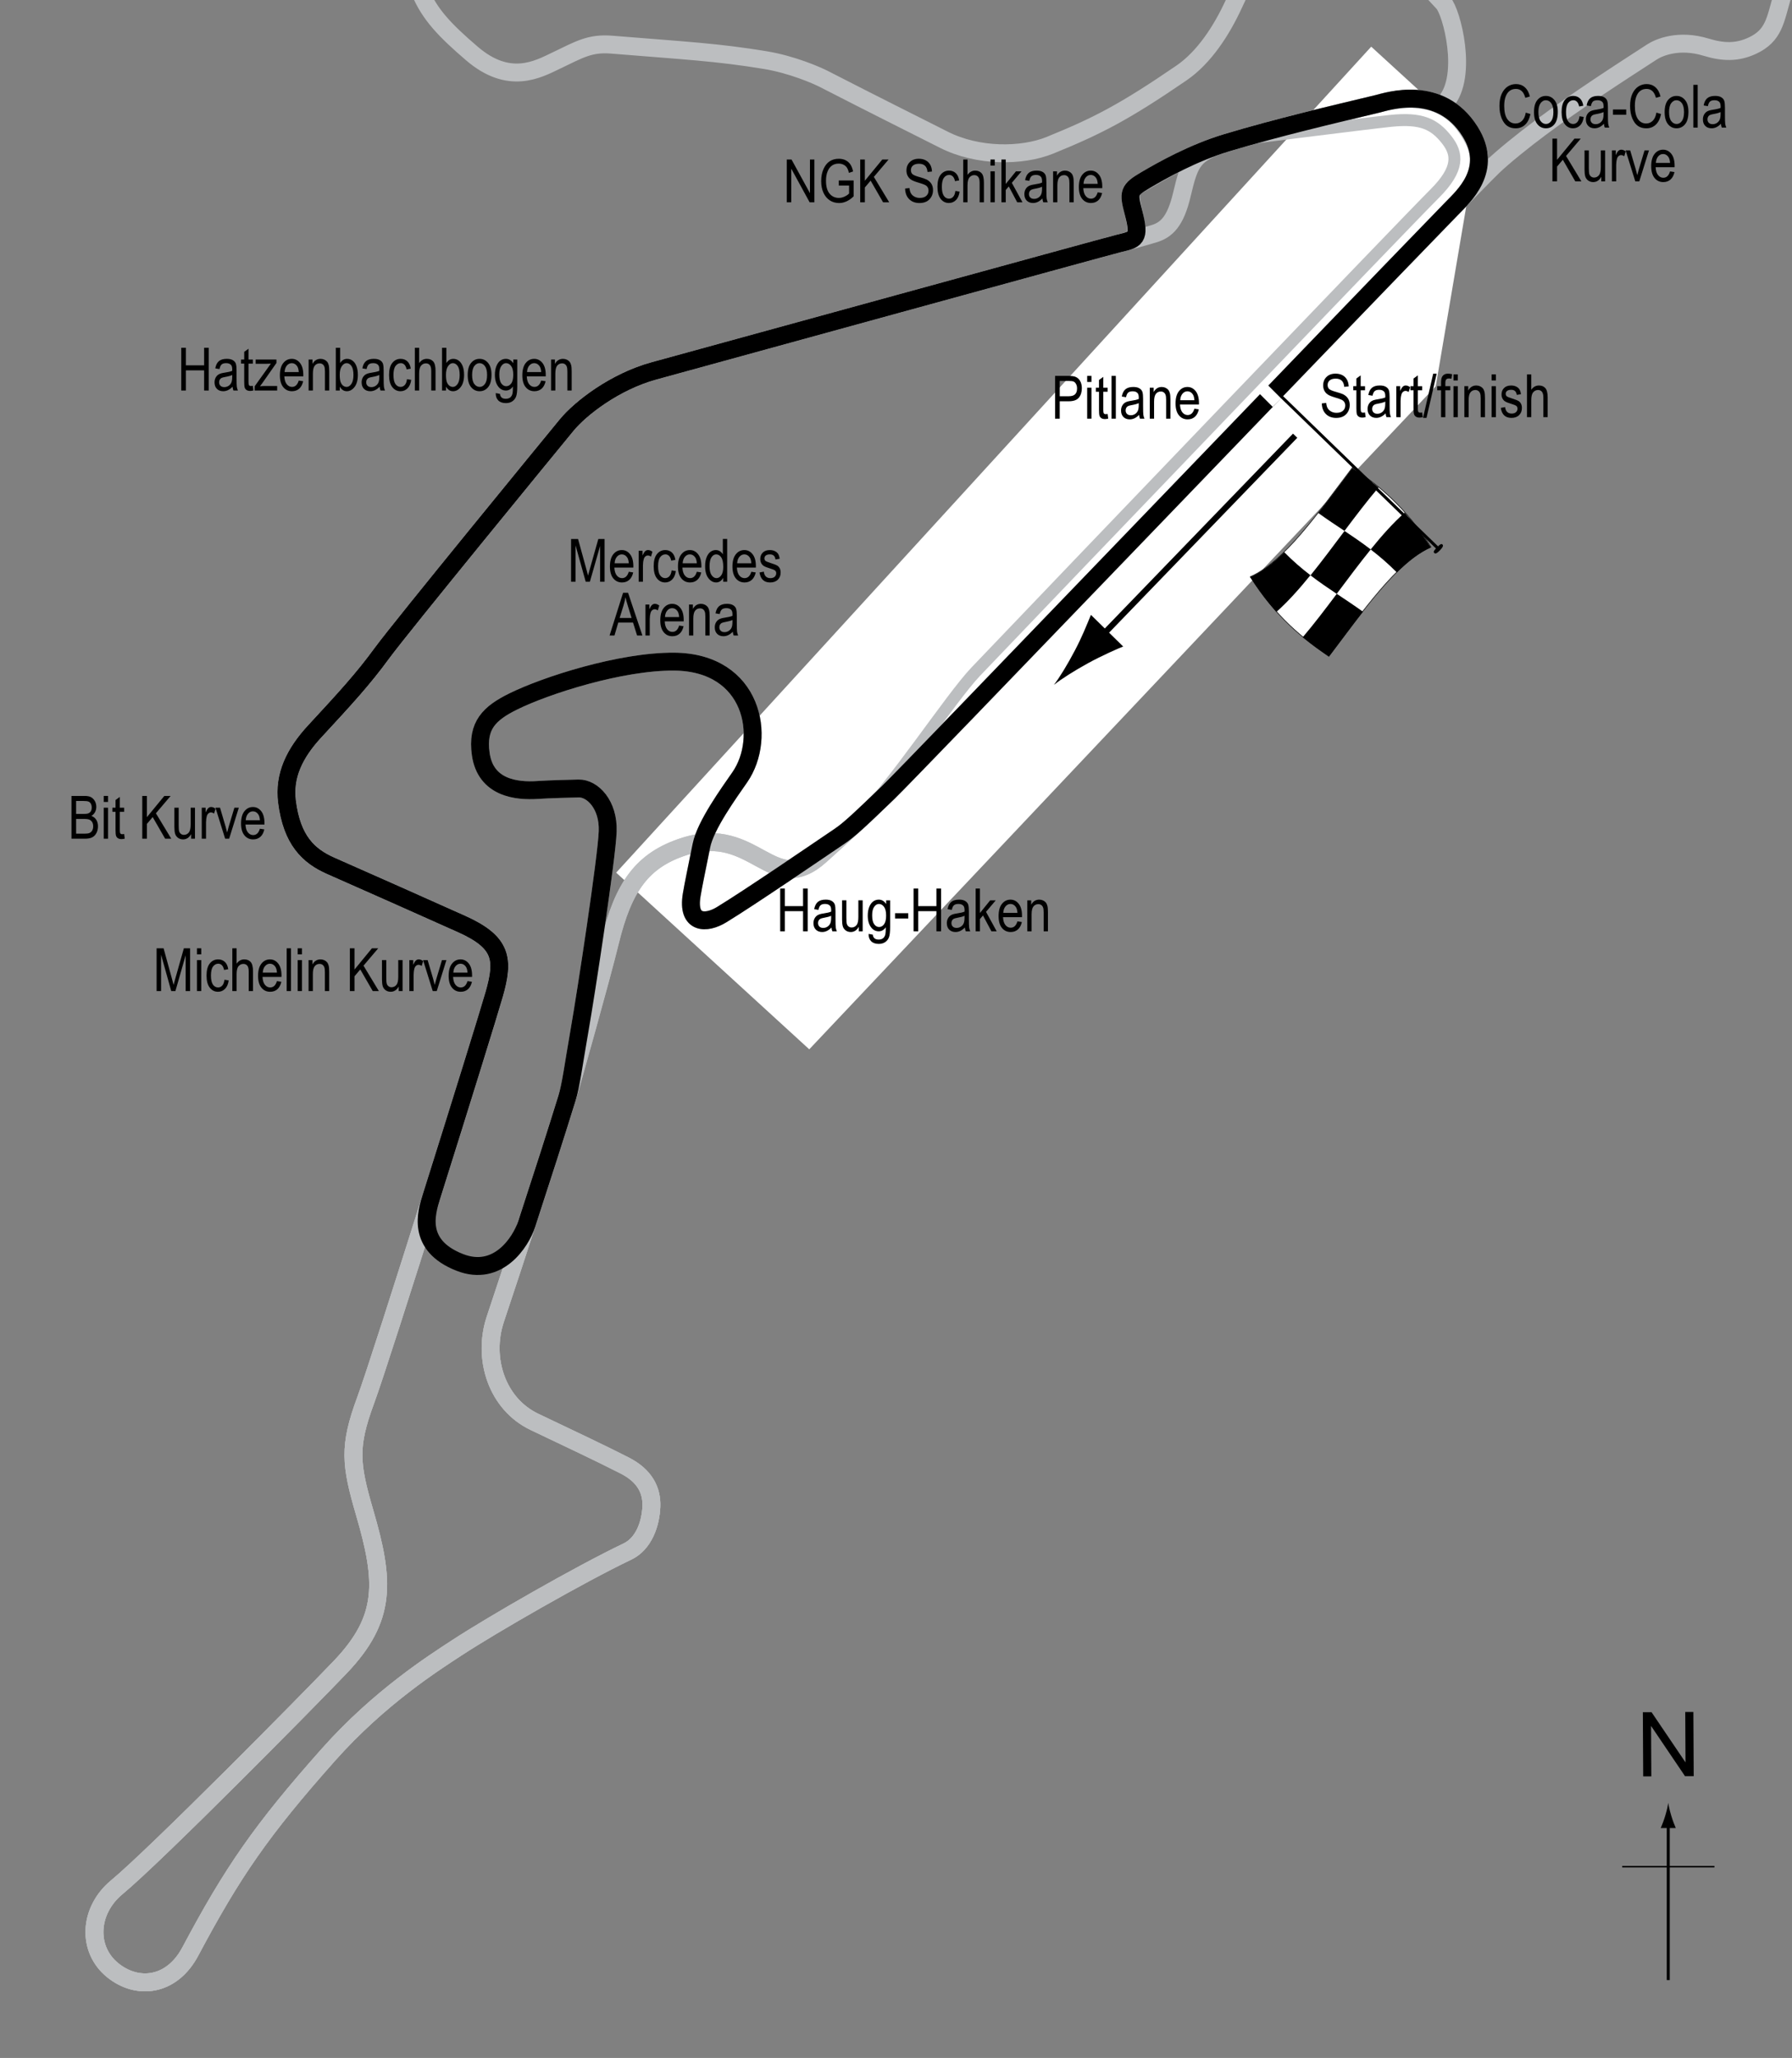 <?xml version="1.0" encoding="utf-8"?>
<!-- Generator: Adobe Illustrator 14.0.0, SVG Export Plug-In . SVG Version: 6.00 Build 43363)  -->
<!DOCTYPE svg PUBLIC "-//W3C//DTD SVG 1.1//EN" "http://www.w3.org/Graphics/SVG/1.1/DTD/svg11.dtd">
<svg version="1.1" xmlns="http://www.w3.org/2000/svg" xmlns:xlink="http://www.w3.org/1999/xlink" x="0px" y="0px" width="300px"
	 height="344.389px" viewBox="0 0 300 344.389" enable-background="new 0 0 300 344.389" xml:space="preserve">
<rect x="0" y="0" width="300" height="344.389" fill="#808080" stroke="none"/>
<g id="Original_Nordschleife">
	<path fill="none" stroke="#BCBEC0" stroke-width="3" d="M276.547,8.701c-5.205,3.375-12.414,8.011-18.688,12.688
		c-2.866,2.137-6.15,4.791-7.875,6.438c-4.412,4.212-63.843,66.124-89.668,92.853c-2.928,3.03-4.167,8.754-2.344,13.363
		c1.72,4.348-4.655,11.434-10.946,9.014c-13-5-7.339-20.994,4.333-32.666c20.333-20.333,89.399-91.878,90.667-93.333
		c3.805-4.367,0.992-15.108-0.417-16.584c-5.25-5.5-10.083-11.667-14.5-18.583c-2.588-4.052-9.167-2.917-12.167,2.417
		s-6.416,12.084-8.416,16.417s-4.896,8.862-8.75,11.5c-9.5,6.5-14,8.833-22,12.083c-4.704,1.911-12.098,1.945-17.75-0.916
		c-6.75-3.417-10.501-5.25-20.084-10.167c-1.205-0.618-5.333-2.425-9.833-3.167c-8.083-1.333-13.417-1.583-25.667-2.583
		c-3.655-0.298-5.333,0.75-9.333,2.667c-3.043,1.458-7.85,4.162-14.083-1.167c-4.583-3.917-7.083-6.583-8.667-10.333
		c-0.928-2.198-2.083-5.667-4.083-8.667c-1.071-1.607-2.783-2.672-5.667-4.333c-2.5-1.44-5.833-3.75-7.583-5.667
		c-1.514-1.659-2.417-3.25-3.5-7.917c-0.96-4.136-3.122-5.874-4.75-6.417c-3-1-19.333-3.167-28.833-4.917
		c-3.458-0.637-7.667-2.917-8.583-10.166c-0.253-2-0.5-4.251-0.833-7.167c-0.252-2.209-0.893-6.15-6.833-9.917
		c-12.75-8.083-44-30.417-47.167-32.583s-7.167-4.834-11.5-10c-3.787-4.515-29.167-35.583-40.5-50.083
		c-2.032-2.6-2.667-6.333-2.75-7.417c-0.46-5.966-1.167-14.75-1.333-18.583c-0.123-2.836,0.714-5.273,2.667-9.667
		c1.667-3.75,5.833-13,7.167-15.833s2.583-7.583,3.25-12.083s2.833-18.333,3.75-25.833c0.489-4.001,0.773-8.385,0.333-12.417
		c-0.5-4.584-2.667-26.334-3.167-30.667s-1.84-9.926-3.25-15.333c-2.115-8.107-8.583-22-13.667-33.417
		c-9.45-21.224-18.313-44.945-20.167-49.499c-3.833-9.417-16.167-26.917-36.167-34.333c-8.359-3.1-13.237-5.199-17.167-7
		c-12-5.5-9.503-19.556,0.417-23.667c9.25-3.833,27.833-11.75,39.083-16.499c5.196-2.193,7.622-2.822,11.5-7
		c3.25-3.501,6.901-7.561,10.667-10.001c5.917-3.833,11.646-7.527,15-9.999c4.75-3.501,11.917-13.667,20.167-21.667
		c5.167-5.01,13.667-11.847,18.167-15.833c5.833-5.167,13.667-14.167,16.833-21.5s9.43-23.524,10.167-25.5
		c1.833-4.917,1.417-6.167,1.417-9.334s-0.408-14.003-0.583-17.166c-0.25-4.501,4.216-10.644,8.667-12.667
		c8.25-3.75,9.229-9.976,9.833-13c0.583-2.917-2.157-5.104-4-6.667c-3.833-3.25-5.083-8.667,4.167-16.5
		c5.505-4.661,20.333-16.167,23.833-18.5s6.417-6.167,15-16c4.495-5.149,20.417-20.667,24.083-24.334
		c1.785-1.785,6.498-5.572,11.333-12.583c3.333-4.833,6.091-8.468,9.333-13.167c4.083-5.917,6.333-13.167,3.333-23.833
		c-1.527-5.429-4.75-18-5.917-22.583c-0.911-3.575-5.729-7.436-11.917-7c-10.667,0.75-11.157,0.874-14.917-1.417
		c-5.333-3.25-18.166-12.05-22.833-15.416c-3.583-2.584-6.917-12.083,2.833-16.833c22.583-11.001,29.833-17.417,34.833-22.251
		c4.25-4.109,5.198-7.334,5-12.583c-0.167-4.417-0.333-4.5,4-12c2.731-4.727,8.276-14.14,11.167-17.084
		c9.167-9.333,25.833-7.167,32.5-2.75c5.915,3.919,28,19.334,30.5,21.167s3.719,3.075,5.334,6.999c2.916,7.083,3.059,7.258,6.083,8
		c4.417,1.083,4.667,0.333,7.667-4.667s3.426-7.401,12.416-8.333c11.25-1.167,23.734-1.975,41.834-2.333
		c4.25-0.084,6.916,0.583,10.416,1.417s16,4.333,19.5,4.667s6.667-0.417,10.167-5.25s7.083-11.75,7.083-16.583
		s-0.333-9-0.583-12.667s0.989-6.774,6.75-9.416c13.083-6,28.316-11.394,37.333-13.833c23.417-6.334,46.5-10.751,52.5-11.751
		s8.86-2.135,14.334-6.083c7.166-5.167,24.295-17.475,30.333-21.5c6.25-4.167,15.955-1.686,18.083,7.333
		c2.084,8.833,2.167,13,1.334,18.75c-0.586,4.043-1.5,10.917-1.334,16.083c0.088,2.729,0.25,14,1,26.583
		c0.636,10.667,2.188,17.804,3.917,22.417c2.25,6,4.917,10.917,12.167,19.5c5.872,6.952,14.157,12.738,20,15.833
		c9.75,5.167,21.083,9.833,39.333,16.333c3.884,1.383,8.034,1.451,12.417,1.333c6.25-0.167,18.083-0.417,24.416-0.666
		c2.165-0.085,7.417,0.25,12.417,0.75s27.833,3.5,38.333,4.667c8.253,0.917,13.565,2.645,37.75,10.084
		c6.5,2,12.838,6.329,17.5,10.583c4.75,4.333,9.917,8.667,14.75,11.5s24.1,11.712,27.417,13.083c3.702,1.531,6.843,1.175,10.5,0.75
		c7.167-0.833,8.534-1.309,12.583-3.333c9.5-4.75,15.584-7.583,26.167-14.833c10.774-7.381,23.832-18.666,27-21.833
		c2.917-2.917,6.583-3.749,14.583-5.083c9.5-1.584,25.25-3.667,28.584-4.167s8.125-1.381,11.583-2.666
		c5.833-2.167,8.859-2.932,14,1.667c3.167,2.833,2.167,12.833-1.833,16.333s-9.584,8.249-15.334,12.167
		c-4.395,2.994-6,4.583-8.333,6.75s-2.833,3.417-6,5.417s-7.251,5.082-10.917,7.583c-2.142,1.461-3.313,3.354-6.083,4.25
		c-5.667,1.833-6.481,6.238-4.5,9.5c4,6.583,10.167,4.083,11.333,1.333c1.765-4.161,2.236-6.613,5.167-10.5
		c1.758-2.332,4.482-4.671,7.583-7c3.66-2.749,7.272-5.27,11.834-6.75c9.5-3.083,20.583-6.75,30.916-9.917
		c4.769-1.462,7.893-1.464,10.5-1.75c6.084-0.667,10.719-3.29,15.417-6.667c19.25-13.833,22.76-22.221,27.667-29.583
		c1.833-2.75,2-6,0.583-11.833c-1.986-8.176-1.569-11.681,2-16.75c4.166-5.917,7.807-11.08,11.833-16.583
		c2.5-3.417,11-4.834,18.584,0c7.563,4.82,9.083,5.583,18.25,7.167c6.7,1.157,11.768,2.614,19.083,5.083
		c6.417,2.167,11.208,4.06,14.667,10.25c4.75,8.5,5.75,9.417,12,13c6.063,3.476,7.417,3.5,11.75,3.5s9.351,0.161,14.5,5.833
		c5.75,6.333,14.333,16.332,16.833,19.583c2.953,3.84,5.367,11.602,1.667,18.583c-5.167,9.75-8.417,19-10.584,27.25
		c-1.89,7.195,0.917,10.667,9.417,17.917c4.027,3.436,10.697,4.559,17.75,5.499c6.25,0.833,9.424,5.705,10.083,11.167
		c0.834,6.916,2.167,19.333,2.5,27.916c0.188,4.833-4.171,12.873-14.166,12.417c-9.167-0.417-23.334-1.667-33.334-2.667
		c-6.172-0.617-13.197,0.803-14.5,8.75c-0.833,5.083-2.333,8.25-6.083,13.333c-6.075,8.235-10.192,12.735-12.5,16.667
		c-2.25,3.833-4.932,11.105-6.083,14.5c-1.583,4.667-1.834,7.083-1.084,13.417c0.513,4.332,1.584,7.5,1.417,12.334
		s-0.401,15.254-0.167,18.25c0.333,4.25,0.382,7.743,0.334,11.75c-0.084,7.083-2.084,9.333-6.834,14.25
		c-4.107,4.251-5.222,6.636-13.166,8.25c-5.334,1.083-8.917,1.833-14.334,3.583c-2.563,0.828-5.469,2.454-7.75,5
		c-5.75,6.417-9,10.333-19.25,20.25c-2.228,2.156-2.453,2.781-4.583,7.833c-2.917,6.917-4.667,12.25-11.583,24.501
		c-1.772,3.14-8,10.5-16.167,14.666s-10.75,5.167-13.083,7.75c-2.234,2.474-6.167,6.166-12.5,8.833
		c-5.223,2.199-9.5,3.333-21.5,5.417c-4.921,0.854-13.888,4.43-18.834,6.25c-8.833,3.25-22.982,9.662-35.75,8.917
		c-8.583-0.5-11.344-3.071-14.166-5.584c-6.084-5.417-13.5-13.75-20.917-13.333c-6.35,0.357-8.893,2.404-12.167,4.5
		c-4.166,2.667-13.263,9.104-21.416,14.584c-4.834,3.249-7.849,9.321-2.834,14.999c5.667,6.417,6.865,7.713,8.834,9.417
		c4.333,3.75,10.238,6.21,16.666,8.583c7,2.583,18.667,6.75,25.834,8.75c5.92,1.652,8.508,3.589,11.333,7.958
		c4.958,7.667,7.324,12.399,10.25,30.75c1.375,8.625-3.5,21.25-21.75,30.125c-9.183,4.465-20.999,10.917-27.833,14.75
		s-9.666,5.833-16,9.5c-2.58,1.494-55.879,33.862-116.667,71.75c-88.446,55.127-169.875,105.875-197.72,123.375
		c-5.407,3.398-17.322,12.792-23.155,19.625s-14.173,16.896-16.792,20.084c-3.833,4.666-17.667,21.958-21.333,26.791
		s-6.375,10.75-9.833,18.375c-1.725,3.804-7,9.334-10,12.167s-10.25,9.666-12.417,11.833s-4.583,5.5-5.75,9.5s-1.375,6.563-5,8.25
		c-2.532,1.179-4.875,1.125-7.75,0.25C281.034,6.496,277.738,7.929,276.547,8.701z"/>
	<polygon fill="#FFFFFF" points="135.478,175.599 103.154,146.036 229.557,7.812 247.255,23.997 240.36,64.639 	"/>
</g>
<g id="Current_Pitlane">
	<path fill="none" stroke="#BCBEC0" stroke-width="2" d="M206.11,23.514c0,0,23.266-2.943,26.75-3.292
		c5-0.5,7.209,0.458,9.334,3.167c1.834,2.337,2.166,4.833-2,9c-5.315,5.316-62.667,65.167-76.834,80
		c-4.275,4.476-13.998,19.5-20.124,25.333"/>
</g>
<g id="_x31_984_GP_Circuit">
	<path fill="none" stroke="#BCBEC0" stroke-width="3" d="M245.277,21.055c4.584,6.333,1.75,9.667-1.521,13.1
		c-0.571,0.599-1.188,1.222-1.829,1.884c-23.539,24.249-89.168,92.654-93.254,96.6c-4.834,4.667-6.066,5.746-11.313,10.5
		c-8,7.25-11-5.25-22.75-1.5c-7.105,2.268-10.25,6.75-12.5,16c-1.443,5.933-6.509,23.923-7.188,26.125
		c-3.063,9.938-8.769,27.307-12,37c-2.188,6.563,0.25,14.188,6.563,17.188c5.457,2.593,11.61,5.508,15.125,7.313
		c3.338,1.714,4.533,4.139,4.438,6.813c-0.104,2.882-1.25,6.25-4,7.563c-7.997,3.816-22.634,12.235-28.521,16.084
		c-3.792,2.479-12.995,8.302-21.542,17.916c-11.26,12.666-16.06,19.655-23.125,32.938c-3.125,5.875-8.868,6.479-13,3.125
		c-4.313-3.5-4.021-9.974,0.688-13.875c6.563-5.438,31.912-31.082,37.438-36.875c7.75-8.125,7.425-14.309,4.063-25.813
		c-2.375-8.125-2.687-11.082,0.146-18.749s19.875-62.168,21.542-68.001s1.375-8.688-5.438-11.75
		c-7.313-3.287-14.313-6.375-21.938-9.749c-3.703-1.639-6.5-4.251-7.313-10.751c-0.538-4.302,1.215-8.041,4.646-11.749
		c5.167-5.584,8.083-8.751,11.25-13.084S92.527,73.972,94.86,71.139s8.074-7.286,14.667-9.083
		c8.25-2.25,75.166-20.666,77.833-21.333c1.334-0.333,2.917-0.75,5.75-1.584c2.134-0.628,3.667-2,4.75-6.583
		c1.311-5.548,1.887-6.977,7.5-8.666c7.569-2.278,15.827-4.258,22.813-5.928c0.598-0.143,1.187-0.284,1.765-0.422
		C231.75,17.105,240.277,14.146,245.277,21.055z"/>
</g>
<g id="_x31_995_GP_Circuit">
	<path fill="none" stroke="#BCBEC0" stroke-width="3" d="M245.277,21.055c4.584,6.333,1.75,9.667-1.521,13.1
		c-0.571,0.599-1.188,1.222-1.829,1.884c-23.539,24.249-89.168,92.654-93.254,96.6c-4.834,4.667-6.066,5.746-11.313,10.5
		c-8,7.25-11-5.25-22.75-1.5c-7.105,2.268-10.25,6.75-12.5,16c-1.443,5.933-6.509,23.923-7.188,26.125
		c-3.063,9.938-8.769,27.307-12,37c-2.188,6.563,0.25,14.188,6.563,17.188c5.457,2.593,11.61,5.508,15.125,7.313
		c3.338,1.714,4.533,4.139,4.438,6.813c-0.104,2.882-1.25,6.25-4,7.563c-7.997,3.816-22.634,12.235-28.521,16.084
		c-3.792,2.479-12.995,8.302-21.542,17.916c-11.26,12.666-16.06,19.655-23.125,32.938c-3.125,5.875-8.868,6.479-13,3.125
		c-4.313-3.5-4.021-9.974,0.688-13.875c6.563-5.438,31.912-31.082,37.438-36.875c7.75-8.125,7.425-14.309,4.063-25.813
		c-2.375-8.125-2.687-11.082,0.146-18.749s19.875-62.168,21.542-68.001s1.375-8.688-5.438-11.75
		c-7.313-3.287-14.313-6.375-21.938-9.749c-3.703-1.639-6.5-4.251-7.313-10.751c-0.538-4.302,1.215-8.041,4.646-11.749
		c5.167-5.584,8.083-8.751,11.25-13.084S92.527,73.972,94.86,71.139s8.074-7.286,14.667-9.083
		c7.757-2.116,67.374-18.521,76.692-21.029c0.593-0.16,2.169-0.597,2.328-0.637c1.334-0.333,2.181-0.587,1.313-4.438
		c-1-4.438-0.602-4.271,1.75-5.625c4.125-2.375,8.137-4.748,13.75-6.437c7.569-2.278,15.827-4.258,22.813-5.928
		c0.598-0.143,1.187-0.284,1.765-0.422C231.75,17.105,240.277,14.146,245.277,21.055z"/>
</g>
<g id="Current_GP">
	<path fill="none" stroke="#BCBEC0" stroke-width="3" d="M246.11,22.014c4,6.375-1.123,10.873-3.097,12.904
		c-22.528,23.184-90.19,93.714-94.341,97.721c-4.834,4.667-6.515,6.224-8.125,7.313c-4.25,2.875-14.938,10.188-19.75,13.125
		c-2.545,1.554-5.813,1.625-5-3.313c0.287-1.744,0.87-4.474,1.625-8.25c0.688-3.438,4.662-8.888,6.438-11.458
		c4.563-6.604,2.25-19.229-11-19.333c-8.933-0.069-21.5,3.979-26.938,6.666c-3.97,1.962-6.126,3.994-5.438,8.813
		c0.813,5.688,6.008,6.231,9.5,6c2.208-0.146,5.709-0.219,6.875-0.25c2.313-0.063,5.042,2.688,4.875,7.188s-3.615,27-4.708,33.251
		c-1.052,6.015-1.425,9.172-2.104,11.374c-3.063,9.938-8.769,27.307-12,37c-2.188,6.563,0.25,14.188,6.563,17.188
		c5.457,2.593,11.61,5.508,15.125,7.313c3.338,1.714,4.533,4.139,4.438,6.813c-0.104,2.882-1.25,6.25-4,7.563
		c-7.997,3.816-22.634,12.235-28.521,16.084c-3.792,2.479-12.995,8.302-21.542,17.916c-11.26,12.666-16.06,19.655-23.125,32.938
		c-3.125,5.875-8.868,6.479-13,3.125c-4.313-3.5-4.021-9.974,0.688-13.875c6.563-5.438,31.912-31.082,37.438-36.875
		c7.75-8.125,7.425-14.309,4.063-25.813c-2.375-8.125-2.687-11.082,0.146-18.749s19.875-62.168,21.542-68.001
		s1.375-8.688-5.438-11.75c-7.313-3.287-14.313-6.375-21.938-9.749c-3.703-1.639-6.5-4.251-7.313-10.751
		c-0.538-4.302,1.215-8.041,4.646-11.749c5.167-5.584,8.083-8.751,11.25-13.084S92.527,73.972,94.86,71.139
		s8.074-7.286,14.667-9.083c8.25-2.25,75.166-20.666,77.833-21.333s3.583-0.667,2.417-5.084c-0.914-3.461-0.833-3.833,2-5.5
		s7.97-4.561,13.583-6.25c8.493-2.556,17.853-4.737,25.309-6.525C232.21,16.994,241.056,13.96,246.11,22.014z"/>
</g>
<g id="Sprint_Circuit_1_">
	<path fill="none" stroke="#000000" stroke-width="3" d="M246.11,22.014c4,6.375-1.123,10.873-3.097,12.904
		c-22.528,23.184-90.19,93.714-94.341,97.721c-4.834,4.667-6.515,6.224-8.125,7.313c-4.25,2.875-14.938,10.188-19.75,13.125
		c-2.545,1.554-5.813,1.625-5-3.313c0.287-1.744,0.87-4.474,1.625-8.25c0.688-3.438,4.662-8.888,6.438-11.458
		c4.563-6.604,2.25-19.229-11-19.333c-8.933-0.069-21.5,3.979-26.938,6.666c-3.97,1.962-6.126,3.994-5.438,8.813
		c0.813,5.688,6.008,6.231,9.5,6c2.208-0.146,5.709-0.219,6.875-0.25c2.313-0.063,5.042,2.688,4.875,7.188s-3.615,27-4.708,33.251
		c-1.052,6.015-1.425,9.172-2.104,11.374c-1.717,5.571-4.265,13.478-6.741,21.059c-0.997,3.052-4.816,8.929-11.196,6.441
		c-7.375-2.875-5.57-8.432-4.749-11.037c4.881-15.491,9.656-30.888,10.499-33.838c1.667-5.833,1.375-8.688-5.438-11.75
		c-7.313-3.287-14.313-6.375-21.938-9.749c-3.703-1.639-6.5-4.251-7.313-10.751c-0.538-4.302,1.215-8.041,4.646-11.749
		c5.167-5.584,8.083-8.751,11.25-13.084S92.527,73.972,94.86,71.139s8.074-7.286,14.667-9.083
		c8.25-2.25,75.166-20.666,77.833-21.333s3.583-0.667,2.417-5.084c-0.914-3.461-0.833-3.833,2-5.5s7.97-4.561,13.583-6.25
		c8.493-2.556,17.853-4.737,25.309-6.525C232.21,16.994,241.056,13.96,246.11,22.014z"/>
</g>
<g id="Startline">
	<line fill="none" stroke="#FFFFFF" stroke-width="2" x1="211.527" y1="65.139" x2="213.777" y2="67.389"/>
</g>
<g id="Flag_x2C__North">
	<g>
		<g>
			<path fill="#FFFFFF" stroke="#000000" stroke-width="0.1" d="M209.311,96.516c5.697-2.49,11.396-10.753,17.093-18.264
				c4.384,2.993,8.768,6.431,13.151,13.287c-5.698,2.491-11.396,10.754-17.094,18.266
				C218.078,106.811,213.695,103.373,209.311,96.516z"/>
			<path d="M229.46,91.948c1.899-2.345,3.798-4.476,5.697-6.152c1.462,1.634,2.923,3.538,4.385,5.82
				c-1.899,0.833-3.799,2.307-5.698,4.18C232.383,94.314,230.921,93.068,229.46,91.948z"/>
			<path d="M220.698,85.853c1.899-2.429,3.798-5.017,5.697-7.521c1.461,0.998,2.923,2.044,4.384,3.25
				c-1.899,2.233-3.8,4.735-5.699,7.264C223.619,87.87,222.159,86.908,220.698,85.853z"/>
			<path d="M219.392,96.285c1.899-2.344,3.799-4.902,5.698-7.432c1.461,0.978,2.923,1.973,4.384,3.094
				c-1.899,2.344-3.8,4.901-5.699,7.43C222.314,98.4,220.853,97.406,219.392,96.285z"/>
			<path d="M209.294,96.57c1.899-0.827,3.8-2.295,5.699-4.165c1.461,1.486,2.922,2.734,4.383,3.856
				c-1.899,2.342-3.798,4.469-5.697,6.141C212.217,100.766,210.756,98.857,209.294,96.57z"/>
			<path d="M218.091,106.641c1.899-2.232,3.799-4.734,5.698-7.266c1.461,0.979,2.923,1.939,4.384,2.994
				c-1.899,2.43-3.8,5.018-5.699,7.521C221.013,108.895,219.552,107.848,218.091,106.641z"/>
		</g>
	</g>
	<line fill="#FFFFFF" stroke="#000000" stroke-width="0.5" x1="240.976" y1="92.001" x2="214.574" y2="66.415"/>
	<path d="M240.111,92.533c-0.139-0.134-0.181-0.285,0.433-0.917c0.614-0.632,0.798-0.633,0.937-0.498
		c0.14,0.138,0.182,0.355-0.434,0.985C240.435,92.736,240.251,92.669,240.111,92.533z"/>
	<g>
		<line fill="none" stroke="#000000" x1="216.82" y1="72.916" x2="183.551" y2="107.349"/>
		<path d="M179.974,108.802c1.2-2.293,1.838-3.928,2.66-5.906l5.4,5.297c-0.738,0.273-3.585,1.529-5.854,2.773
			c-2.431,1.334-4.51,2.669-5.742,3.645C177.391,113.36,178.687,111.257,179.974,108.802z"/>
	</g>
	<g>
		<g>
			<g>
				<line fill="none" stroke="#000000" stroke-width="0.5" x1="279.283" y1="331.359" x2="279.283" y2="305.076"/>
				<path d="M278.77,303.896c-0.249,0.827-0.479,1.364-0.746,2.027h2.522c-0.113-0.237-0.496-1.2-0.746-2.027
					c-0.268-0.885-0.449-1.687-0.516-2.207C279.22,302.209,279.037,303.011,278.77,303.896z"/>
			</g>
		</g>
	</g>
	<line fill="none" stroke="#000000" stroke-width="0.25" x1="271.578" y1="312.385" x2="287.013" y2="312.385"/>
	<g>
		<path d="M275.088,297.276l-0.057-10.737l1.457-0.008l5.685,8.4l-0.045-8.431l1.362-0.007l0.057,10.736l-1.457,0.008l-5.685-8.406
			l0.045,8.438L275.088,297.276z"/>
	</g>
</g>
<g id="Current_Labels">
	<g>
		<path d="M176.633,70.063v-7.158h2.212c0.521,0,0.905,0.045,1.152,0.137c0.339,0.124,0.608,0.353,0.811,0.688
			s0.303,0.747,0.303,1.235c0,0.645-0.164,1.17-0.493,1.577s-0.896,0.61-1.704,0.61h-1.504v2.91H176.633z M177.41,66.309h1.519
			c0.479,0,0.828-0.108,1.05-0.325s0.332-0.543,0.332-0.979c0-0.283-0.055-0.526-0.163-0.728c-0.109-0.202-0.241-0.34-0.396-0.415
			c-0.154-0.075-0.434-0.112-0.837-0.112h-1.504V66.309z"/>
		<path d="M182.004,63.916v-1.011h0.718v1.011H182.004z M182.004,70.063v-5.186h0.718v5.186H182.004z"/>
		<path d="M185.427,69.277l0.098,0.776c-0.198,0.052-0.378,0.078-0.537,0.078c-0.251,0-0.452-0.05-0.605-0.149
			s-0.258-0.235-0.315-0.408c-0.057-0.172-0.085-0.516-0.085-1.03v-2.983h-0.527v-0.684h0.527v-1.284l0.718-0.527v1.812h0.728v0.684
			H184.7v3.032c0,0.28,0.021,0.46,0.063,0.542c0.062,0.117,0.178,0.176,0.347,0.176C185.191,69.312,185.297,69.3,185.427,69.277z"/>
		<path d="M186.082,70.063v-7.158h0.718v7.158H186.082z"/>
		<path d="M190.696,69.424c-0.241,0.25-0.491,0.439-0.752,0.566s-0.53,0.19-0.811,0.19c-0.442,0-0.796-0.133-1.06-0.4
			s-0.396-0.626-0.396-1.079c0-0.299,0.062-0.565,0.186-0.796s0.293-0.412,0.508-0.542s0.54-0.226,0.977-0.288
			c0.586-0.086,1.016-0.188,1.289-0.308l0.005-0.225c0-0.355-0.063-0.604-0.19-0.747c-0.179-0.208-0.454-0.313-0.825-0.313
			c-0.335,0-0.586,0.069-0.752,0.208s-0.288,0.4-0.366,0.783l-0.708-0.117c0.101-0.557,0.306-0.962,0.612-1.216
			c0.309-0.254,0.748-0.381,1.321-0.381c0.446,0,0.796,0.084,1.05,0.251s0.414,0.375,0.48,0.623
			c0.067,0.248,0.101,0.609,0.101,1.084v1.172c0,0.82,0.016,1.337,0.046,1.55c0.031,0.213,0.093,0.421,0.184,0.623h-0.752
			C190.767,69.884,190.718,69.671,190.696,69.424z M190.637,67.461c-0.264,0.13-0.656,0.241-1.177,0.332
			c-0.303,0.052-0.515,0.111-0.635,0.178s-0.214,0.161-0.28,0.283c-0.067,0.122-0.101,0.263-0.101,0.422
			c0,0.248,0.076,0.445,0.229,0.593s0.364,0.222,0.635,0.222c0.257,0,0.49-0.067,0.701-0.2c0.209-0.133,0.366-0.312,0.471-0.535
			s0.156-0.548,0.156-0.974V67.461z"/>
		<path d="M192.488,70.063v-5.186h0.649v0.732c0.156-0.285,0.347-0.498,0.572-0.638c0.227-0.141,0.485-0.211,0.778-0.211
			c0.227,0,0.438,0.045,0.631,0.134s0.35,0.207,0.468,0.352c0.119,0.145,0.207,0.333,0.266,0.564s0.088,0.586,0.088,1.064v3.188
			h-0.718v-3.158c0-0.381-0.032-0.66-0.098-0.836c-0.065-0.176-0.167-0.312-0.306-0.408c-0.138-0.096-0.298-0.144-0.48-0.144
			c-0.345,0-0.62,0.129-0.825,0.386s-0.308,0.699-0.308,1.325v2.835H192.488z"/>
		<path d="M199.954,68.394l0.742,0.112c-0.124,0.553-0.348,0.971-0.672,1.252c-0.323,0.282-0.725,0.422-1.203,0.422
			c-0.603,0-1.09-0.229-1.463-0.686c-0.372-0.458-0.559-1.117-0.559-1.98c0-0.895,0.188-1.578,0.564-2.048
			c0.375-0.47,0.852-0.706,1.428-0.706c0.55,0,1.009,0.231,1.377,0.693s0.552,1.131,0.552,2.007l-0.005,0.234h-3.174
			c0.029,0.583,0.164,1.022,0.405,1.318s0.534,0.444,0.879,0.444C199.366,69.458,199.742,69.103,199.954,68.394z M197.585,66.973
			h2.373c-0.032-0.449-0.129-0.785-0.288-1.006c-0.231-0.322-0.525-0.483-0.884-0.483c-0.322,0-0.598,0.134-0.825,0.403
			S197.608,66.517,197.585,66.973z"/>
	</g>
	<g>
		<path d="M221.287,67.509l0.732-0.078c0.039,0.394,0.128,0.701,0.266,0.92c0.139,0.22,0.337,0.396,0.594,0.53s0.547,0.2,0.869,0.2
			c0.462,0,0.821-0.113,1.076-0.338c0.256-0.226,0.384-0.519,0.384-0.88c0-0.211-0.046-0.396-0.14-0.553
			c-0.092-0.158-0.232-0.287-0.42-0.388c-0.187-0.101-0.591-0.243-1.213-0.427c-0.554-0.165-0.947-0.33-1.182-0.496
			s-0.417-0.377-0.547-0.632s-0.195-0.544-0.195-0.867c0-0.58,0.188-1.053,0.562-1.421s0.879-0.552,1.514-0.552
			c0.437,0,0.817,0.086,1.146,0.259c0.326,0.172,0.58,0.42,0.762,0.742c0.18,0.322,0.277,0.702,0.29,1.138l-0.747,0.068
			c-0.039-0.465-0.178-0.811-0.418-1.035c-0.238-0.225-0.575-0.337-1.008-0.337c-0.439,0-0.774,0.099-1.006,0.295
			s-0.347,0.452-0.347,0.764c0,0.29,0.085,0.514,0.254,0.674c0.169,0.159,0.55,0.321,1.143,0.484c0.579,0.16,0.985,0.299,1.22,0.417
			c0.358,0.183,0.628,0.423,0.811,0.721c0.183,0.298,0.274,0.653,0.274,1.066c0,0.41-0.096,0.783-0.288,1.119
			c-0.192,0.337-0.453,0.593-0.783,0.769c-0.331,0.175-0.729,0.263-1.194,0.263c-0.726,0-1.305-0.218-1.735-0.654
			C221.527,68.845,221.303,68.254,221.287,67.509z"/>
		<path d="M228.518,69.027l0.098,0.776c-0.198,0.052-0.378,0.078-0.537,0.078c-0.251,0-0.452-0.05-0.605-0.149
			s-0.258-0.235-0.315-0.408c-0.057-0.172-0.085-0.516-0.085-1.03v-2.983h-0.527v-0.684h0.527v-1.284l0.718-0.527v1.812h0.728v0.684
			h-0.728v3.032c0,0.28,0.021,0.46,0.063,0.542c0.062,0.117,0.178,0.176,0.347,0.176C228.282,69.062,228.388,69.05,228.518,69.027z"
			/>
		<path d="M231.965,69.174c-0.241,0.25-0.491,0.439-0.752,0.566s-0.53,0.19-0.811,0.19c-0.442,0-0.796-0.133-1.06-0.4
			s-0.396-0.626-0.396-1.079c0-0.299,0.062-0.565,0.186-0.796s0.293-0.412,0.508-0.542s0.54-0.226,0.977-0.288
			c0.586-0.086,1.016-0.188,1.289-0.308l0.005-0.225c0-0.355-0.063-0.604-0.19-0.747c-0.179-0.208-0.454-0.313-0.825-0.313
			c-0.335,0-0.586,0.069-0.752,0.208s-0.288,0.4-0.366,0.783l-0.708-0.117c0.101-0.557,0.305-0.962,0.613-1.216
			c0.307-0.254,0.747-0.381,1.32-0.381c0.446,0,0.796,0.084,1.05,0.251s0.414,0.375,0.481,0.623c0.066,0.248,0.1,0.609,0.1,1.084
			v1.172c0,0.82,0.016,1.337,0.047,1.55c0.03,0.213,0.092,0.421,0.183,0.623h-0.752C232.037,69.634,231.988,69.421,231.965,69.174z
			 M231.907,67.211c-0.264,0.13-0.656,0.241-1.177,0.332c-0.303,0.052-0.515,0.111-0.635,0.178s-0.214,0.161-0.281,0.283
			c-0.066,0.122-0.1,0.263-0.1,0.422c0,0.248,0.076,0.445,0.229,0.593s0.364,0.222,0.635,0.222c0.257,0,0.491-0.067,0.7-0.2
			c0.211-0.133,0.367-0.312,0.472-0.535s0.156-0.548,0.156-0.974V67.211z"/>
		<path d="M233.757,69.813v-5.186h0.649v0.786c0.166-0.365,0.318-0.606,0.456-0.725c0.139-0.119,0.294-0.178,0.467-0.178
			c0.241,0,0.486,0.094,0.737,0.283l-0.244,0.815c-0.179-0.127-0.354-0.19-0.522-0.19c-0.153,0-0.293,0.054-0.42,0.161
			s-0.217,0.257-0.269,0.449c-0.091,0.335-0.137,0.692-0.137,1.069v2.715H233.757z"/>
		<path d="M238.088,69.027l0.098,0.776c-0.198,0.052-0.378,0.078-0.537,0.078c-0.251,0-0.452-0.05-0.605-0.149
			s-0.258-0.235-0.315-0.408c-0.057-0.172-0.085-0.516-0.085-1.03v-2.983h-0.527v-0.684h0.527v-1.284l0.718-0.527v1.812h0.728v0.684
			h-0.728v3.032c0,0.28,0.021,0.46,0.063,0.542c0.062,0.117,0.178,0.176,0.347,0.176C237.852,69.062,237.958,69.05,238.088,69.027z"
			/>
		<path d="M238.231,69.931l1.7-7.397h0.586l-1.705,7.397H238.231z"/>
		<path d="M241.248,69.813v-4.502h-0.64v-0.684h0.64v-0.552c0-0.407,0.042-0.712,0.127-0.916s0.215-0.359,0.39-0.466
			s0.394-0.161,0.658-0.161c0.206,0,0.431,0.031,0.676,0.093l-0.107,0.762c-0.149-0.033-0.291-0.049-0.425-0.049
			c-0.215,0-0.369,0.056-0.461,0.168c-0.094,0.112-0.14,0.326-0.14,0.642v0.479h0.83v0.684h-0.83v4.502H241.248z"/>
		<path d="M243.328,63.666v-1.011h0.718v1.011H243.328z M243.328,69.813v-5.186h0.718v5.186H243.328z"/>
		<path d="M245.149,69.813v-5.186h0.649v0.732c0.156-0.285,0.347-0.498,0.572-0.638c0.227-0.141,0.485-0.211,0.778-0.211
			c0.227,0,0.438,0.045,0.631,0.134s0.35,0.207,0.468,0.352c0.119,0.145,0.207,0.333,0.266,0.564s0.088,0.586,0.088,1.064v3.188
			h-0.718v-3.158c0-0.381-0.032-0.66-0.098-0.836c-0.065-0.176-0.167-0.312-0.306-0.408c-0.138-0.096-0.298-0.144-0.48-0.144
			c-0.345,0-0.62,0.129-0.825,0.386s-0.308,0.699-0.308,1.325v2.835H245.149z"/>
		<path d="M249.709,63.666v-1.011h0.718v1.011H249.709z M249.709,69.813v-5.186h0.718v5.186H249.709z"/>
		<path d="M251.252,68.261l0.718-0.137c0.042,0.366,0.157,0.639,0.346,0.816c0.188,0.179,0.438,0.268,0.75,0.268
			c0.313,0,0.554-0.077,0.724-0.232c0.171-0.155,0.256-0.351,0.256-0.588c0-0.205-0.073-0.365-0.22-0.479
			c-0.101-0.078-0.345-0.176-0.732-0.293c-0.56-0.172-0.935-0.319-1.123-0.439s-0.335-0.282-0.439-0.483s-0.156-0.431-0.156-0.688
			c0-0.443,0.142-0.802,0.425-1.079s0.676-0.415,1.177-0.415c0.315,0,0.594,0.057,0.832,0.171c0.24,0.114,0.423,0.267,0.55,0.459
			s0.215,0.467,0.264,0.825l-0.703,0.117c-0.065-0.566-0.373-0.85-0.923-0.85c-0.313,0-0.545,0.063-0.698,0.187
			c-0.153,0.125-0.229,0.285-0.229,0.479c0,0.191,0.073,0.342,0.22,0.453c0.089,0.064,0.35,0.168,0.783,0.311
			c0.597,0.189,0.982,0.34,1.157,0.453s0.312,0.266,0.409,0.46c0.097,0.194,0.146,0.425,0.146,0.692
			c0,0.496-0.157,0.897-0.471,1.203c-0.314,0.307-0.743,0.46-1.287,0.46C252.006,69.931,251.416,69.374,251.252,68.261z"/>
		<path d="M255.632,69.813v-7.158h0.718v2.568c0.169-0.238,0.36-0.416,0.573-0.535c0.214-0.119,0.449-0.178,0.706-0.178
			c0.452,0,0.81,0.144,1.071,0.432c0.263,0.288,0.394,0.816,0.394,1.584v3.286h-0.718v-3.286c0-0.449-0.08-0.771-0.239-0.967
			s-0.379-0.293-0.659-0.293c-0.313,0-0.578,0.125-0.799,0.376c-0.219,0.25-0.329,0.695-0.329,1.333v2.837H255.632z"/>
	</g>
	<g>
		<path d="M130.612,155.854v-7.158h0.776v2.939h3.052v-2.939h0.776v7.158h-0.776v-3.374h-3.052v3.374H130.612z"/>
		<path d="M139.201,155.215c-0.241,0.25-0.491,0.439-0.752,0.566s-0.53,0.19-0.811,0.19c-0.442,0-0.796-0.134-1.06-0.4
			s-0.396-0.626-0.396-1.079c0-0.299,0.062-0.564,0.186-0.796s0.293-0.411,0.508-0.542s0.54-0.227,0.977-0.288
			c0.586-0.086,1.016-0.188,1.289-0.308l0.005-0.225c0-0.355-0.063-0.604-0.19-0.747c-0.179-0.208-0.454-0.313-0.825-0.313
			c-0.335,0-0.586,0.069-0.752,0.208c-0.166,0.14-0.288,0.4-0.366,0.783l-0.708-0.117c0.101-0.557,0.306-0.962,0.612-1.216
			c0.309-0.254,0.748-0.381,1.321-0.381c0.446,0,0.796,0.084,1.05,0.251c0.254,0.168,0.414,0.375,0.48,0.623
			c0.067,0.248,0.101,0.609,0.101,1.084v1.172c0,0.82,0.016,1.337,0.046,1.551c0.031,0.213,0.093,0.42,0.184,0.622h-0.752
			C139.272,155.676,139.223,155.463,139.201,155.215z M139.142,153.252c-0.264,0.131-0.656,0.24-1.177,0.332
			c-0.303,0.053-0.515,0.111-0.635,0.178c-0.12,0.067-0.214,0.162-0.28,0.283c-0.067,0.123-0.101,0.264-0.101,0.423
			c0,0.247,0.076,0.445,0.229,0.593c0.153,0.148,0.364,0.223,0.635,0.223c0.257,0,0.49-0.066,0.701-0.2
			c0.209-0.134,0.366-0.312,0.471-0.534c0.104-0.224,0.156-0.549,0.156-0.975V153.252z"/>
		<path d="M143.776,155.854v-0.762c-0.166,0.293-0.361,0.513-0.586,0.659s-0.479,0.22-0.762,0.22c-0.335,0-0.622-0.091-0.859-0.271
			c-0.237-0.182-0.396-0.41-0.476-0.687c-0.08-0.276-0.12-0.654-0.12-1.133v-3.213h0.718v2.876c0,0.533,0.027,0.891,0.08,1.072
			c0.055,0.18,0.153,0.325,0.299,0.434c0.145,0.109,0.31,0.164,0.495,0.164c0.345,0,0.628-0.142,0.85-0.425
			c0.188-0.244,0.283-0.692,0.283-1.343v-2.778h0.723v5.186H143.776z"/>
		<path d="M145.412,156.284l0.703,0.127c0.032,0.278,0.13,0.485,0.293,0.621s0.389,0.204,0.679,0.204
			c0.315,0,0.567-0.076,0.755-0.227c0.187-0.152,0.314-0.377,0.383-0.677c0.042-0.183,0.063-0.566,0.063-1.153
			c-0.156,0.224-0.332,0.393-0.527,0.505c-0.195,0.113-0.412,0.17-0.649,0.17c-0.508,0-0.93-0.215-1.265-0.645
			c-0.384-0.495-0.576-1.157-0.576-1.987c0-0.557,0.085-1.043,0.254-1.46s0.392-0.723,0.667-0.918
			c0.274-0.195,0.583-0.293,0.925-0.293c0.251,0,0.479,0.062,0.687,0.185c0.206,0.123,0.39,0.307,0.549,0.553v-0.62h0.664v4.482
			c0,0.798-0.065,1.366-0.195,1.706c-0.13,0.341-0.344,0.609-0.64,0.807c-0.296,0.196-0.652,0.295-1.069,0.295
			c-0.55,0-0.974-0.148-1.27-0.444S145.402,156.809,145.412,156.284z M146.007,153.169c0,0.683,0.112,1.18,0.338,1.493
			c0.225,0.313,0.5,0.47,0.826,0.47s0.604-0.153,0.832-0.46s0.343-0.795,0.343-1.464c0-0.653-0.117-1.138-0.353-1.456
			c-0.234-0.318-0.521-0.478-0.856-0.478c-0.3,0-0.563,0.159-0.79,0.478S146.007,152.543,146.007,153.169z"/>
		<path d="M149.84,153.706v-0.884h2.212v0.884H149.84z"/>
		<path d="M152.941,155.854v-7.158h0.776v2.939h3.052v-2.939h0.776v7.158h-0.776v-3.374h-3.052v3.374H152.941z"/>
		<path d="M161.53,155.215c-0.241,0.25-0.491,0.439-0.752,0.566s-0.53,0.19-0.811,0.19c-0.442,0-0.796-0.134-1.06-0.4
			s-0.396-0.626-0.396-1.079c0-0.299,0.062-0.564,0.186-0.796s0.293-0.411,0.508-0.542s0.54-0.227,0.977-0.288
			c0.586-0.086,1.016-0.188,1.289-0.308l0.005-0.225c0-0.355-0.063-0.604-0.19-0.747c-0.179-0.208-0.454-0.313-0.825-0.313
			c-0.335,0-0.586,0.069-0.752,0.208c-0.166,0.14-0.288,0.4-0.366,0.783l-0.708-0.117c0.101-0.557,0.305-0.962,0.613-1.216
			c0.307-0.254,0.747-0.381,1.32-0.381c0.446,0,0.796,0.084,1.05,0.251c0.254,0.168,0.414,0.375,0.481,0.623
			c0.066,0.248,0.1,0.609,0.1,1.084v1.172c0,0.82,0.016,1.337,0.047,1.551c0.03,0.213,0.092,0.42,0.183,0.622h-0.752
			C161.601,155.676,161.552,155.463,161.53,155.215z M161.471,153.252c-0.264,0.131-0.656,0.24-1.177,0.332
			c-0.303,0.053-0.515,0.111-0.635,0.178c-0.12,0.067-0.214,0.162-0.281,0.283c-0.066,0.123-0.1,0.264-0.1,0.423
			c0,0.247,0.076,0.445,0.229,0.593c0.153,0.148,0.364,0.223,0.635,0.223c0.257,0,0.491-0.066,0.7-0.2
			c0.211-0.134,0.367-0.312,0.472-0.534c0.104-0.224,0.156-0.549,0.156-0.975V153.252z"/>
		<path d="M163.336,155.854v-7.158h0.718v4.089l1.711-2.116h0.933l-1.626,1.925l1.787,3.261h-0.884l-1.412-2.657l-0.509,0.602v2.056
			H163.336z"/>
		<path d="M170.329,154.185l0.742,0.112c-0.124,0.553-0.348,0.971-0.671,1.252c-0.324,0.282-0.726,0.423-1.204,0.423
			c-0.603,0-1.09-0.229-1.462-0.687c-0.373-0.457-0.56-1.117-0.56-1.979c0-0.896,0.188-1.578,0.563-2.048
			c0.377-0.471,0.853-0.706,1.429-0.706c0.55,0,1.009,0.231,1.377,0.693s0.552,1.132,0.552,2.007l-0.005,0.234h-3.174
			c0.029,0.582,0.164,1.021,0.405,1.318s0.534,0.444,0.879,0.444C169.741,155.249,170.117,154.895,170.329,154.185z M167.96,152.764
			h2.373c-0.032-0.449-0.129-0.785-0.288-1.006c-0.231-0.322-0.525-0.483-0.884-0.483c-0.322,0-0.598,0.134-0.825,0.403
			C168.109,151.945,167.983,152.309,167.96,152.764z"/>
		<path d="M171.984,155.854v-5.186h0.649v0.732c0.156-0.284,0.347-0.497,0.572-0.638c0.227-0.142,0.485-0.212,0.778-0.212
			c0.227,0,0.438,0.045,0.631,0.134c0.193,0.09,0.35,0.207,0.468,0.352c0.119,0.146,0.207,0.334,0.266,0.564
			s0.088,0.586,0.088,1.064v3.188h-0.718v-3.157c0-0.382-0.032-0.66-0.098-0.836s-0.167-0.313-0.305-0.408
			c-0.139-0.097-0.299-0.145-0.481-0.145c-0.345,0-0.62,0.129-0.825,0.387c-0.205,0.257-0.308,0.698-0.308,1.324v2.835H171.984z"/>
	</g>
	<g>
		<path d="M255.432,18.845l0.781,0.239c-0.173,0.804-0.475,1.404-0.905,1.799c-0.432,0.396-0.957,0.593-1.575,0.593
			c-0.544,0-1.009-0.133-1.394-0.398c-0.387-0.266-0.702-0.691-0.947-1.278c-0.246-0.586-0.369-1.279-0.369-2.077
			c0-0.788,0.123-1.455,0.369-2.001c0.246-0.545,0.579-0.958,0.999-1.236c0.421-0.279,0.89-0.418,1.408-0.418
			c0.566,0,1.054,0.176,1.461,0.528c0.407,0.353,0.692,0.87,0.855,1.552l-0.762,0.22c-0.261-0.993-0.784-1.489-1.569-1.489
			c-0.392,0-0.73,0.1-1.018,0.301c-0.286,0.2-0.516,0.512-0.687,0.936c-0.171,0.424-0.257,0.959-0.257,1.608
			c0,0.98,0.173,1.716,0.518,2.207s0.804,0.735,1.377,0.735c0.423,0,0.789-0.15,1.096-0.452
			C255.123,19.913,255.328,19.457,255.432,18.845z"/>
		<path d="M256.809,18.762c0-0.895,0.188-1.571,0.563-2.026c0.377-0.456,0.853-0.684,1.429-0.684c0.566,0,1.04,0.228,1.421,0.684
			s0.571,1.113,0.571,1.973c0,0.931-0.188,1.625-0.562,2.08s-0.852,0.684-1.431,0.684c-0.569,0-1.044-0.229-1.423-0.686
			C256.999,20.328,256.809,19.654,256.809,18.762z M257.546,18.759c0,0.671,0.122,1.171,0.366,1.499s0.547,0.491,0.908,0.491
			c0.339,0,0.629-0.166,0.872-0.496c0.242-0.331,0.363-0.829,0.363-1.494c0-0.668-0.122-1.166-0.366-1.494s-0.547-0.491-0.908-0.491
			c-0.342,0-0.633,0.165-0.874,0.494S257.546,18.094,257.546,18.759z"/>
		<path d="M264.426,19.455l0.708,0.112c-0.081,0.619-0.285,1.09-0.613,1.416c-0.326,0.326-0.72,0.488-1.179,0.488
			c-0.557,0-1.015-0.229-1.374-0.686c-0.36-0.458-0.54-1.134-0.54-2.029c0-0.902,0.182-1.578,0.544-2.029
			c0.363-0.451,0.83-0.676,1.399-0.676c0.439,0,0.81,0.137,1.11,0.41c0.302,0.273,0.494,0.684,0.579,1.23l-0.698,0.127
			c-0.068-0.35-0.188-0.611-0.356-0.785c-0.169-0.173-0.373-0.26-0.61-0.26c-0.354,0-0.648,0.157-0.881,0.471
			c-0.233,0.314-0.35,0.813-0.35,1.497c0,0.707,0.111,1.217,0.334,1.533c0.224,0.316,0.509,0.474,0.857,0.474
			c0.273,0,0.507-0.105,0.701-0.315C264.251,20.224,264.375,19.898,264.426,19.455z"/>
		<path d="M268.513,20.715c-0.241,0.25-0.491,0.439-0.752,0.566s-0.53,0.19-0.811,0.19c-0.442,0-0.796-0.133-1.06-0.4
			s-0.396-0.626-0.396-1.079c0-0.299,0.062-0.565,0.186-0.796s0.293-0.412,0.508-0.542s0.54-0.226,0.977-0.288
			c0.586-0.086,1.016-0.188,1.289-0.308l0.005-0.225c0-0.355-0.063-0.604-0.19-0.747c-0.179-0.208-0.454-0.313-0.825-0.313
			c-0.335,0-0.586,0.069-0.752,0.208s-0.288,0.4-0.366,0.783l-0.708-0.117c0.101-0.557,0.306-0.962,0.612-1.216
			c0.309-0.254,0.748-0.381,1.321-0.381c0.446,0,0.796,0.084,1.05,0.251s0.414,0.375,0.48,0.623
			c0.067,0.248,0.101,0.609,0.101,1.084v1.172c0,0.82,0.016,1.337,0.046,1.55c0.031,0.213,0.093,0.421,0.184,0.623h-0.752
			C268.584,21.175,268.536,20.962,268.513,20.715z M268.455,18.752c-0.264,0.13-0.656,0.241-1.177,0.332
			c-0.303,0.052-0.515,0.111-0.635,0.178s-0.214,0.161-0.28,0.283c-0.067,0.122-0.101,0.263-0.101,0.422
			c0,0.248,0.076,0.445,0.229,0.593s0.364,0.222,0.635,0.222c0.257,0,0.49-0.067,0.701-0.2c0.209-0.133,0.366-0.312,0.471-0.535
			s0.156-0.548,0.156-0.974V18.752z"/>
		<path d="M270.032,19.206v-0.884h2.212v0.884H270.032z"/>
		<path d="M277.302,18.845l0.781,0.239c-0.173,0.804-0.475,1.404-0.906,1.799c-0.431,0.396-0.956,0.593-1.574,0.593
			c-0.544,0-1.008-0.133-1.395-0.398c-0.385-0.266-0.701-0.691-0.947-1.278c-0.245-0.586-0.368-1.279-0.368-2.077
			c0-0.788,0.123-1.455,0.369-2.001c0.246-0.545,0.579-0.958,0.999-1.236c0.421-0.279,0.89-0.418,1.408-0.418
			c0.566,0,1.054,0.176,1.461,0.528c0.407,0.353,0.692,0.87,0.855,1.552l-0.762,0.22c-0.261-0.993-0.784-1.489-1.569-1.489
			c-0.392,0-0.73,0.1-1.018,0.301c-0.286,0.2-0.516,0.512-0.687,0.936c-0.171,0.424-0.257,0.959-0.257,1.608
			c0,0.98,0.173,1.716,0.518,2.207s0.804,0.735,1.377,0.735c0.423,0,0.788-0.15,1.097-0.452
			C276.992,19.913,277.198,19.457,277.302,18.845z"/>
		<path d="M278.679,18.762c0-0.895,0.188-1.571,0.564-2.026c0.375-0.456,0.852-0.684,1.428-0.684c0.566,0,1.04,0.228,1.421,0.684
			s0.571,1.113,0.571,1.973c0,0.931-0.188,1.625-0.562,2.08s-0.852,0.684-1.431,0.684c-0.569,0-1.044-0.229-1.424-0.686
			C278.869,20.328,278.679,19.654,278.679,18.762z M279.417,18.759c0,0.671,0.122,1.171,0.366,1.499s0.547,0.491,0.908,0.491
			c0.339,0,0.629-0.166,0.871-0.496c0.243-0.331,0.364-0.829,0.364-1.494c0-0.668-0.122-1.166-0.366-1.494s-0.547-0.491-0.908-0.491
			c-0.342,0-0.633,0.165-0.874,0.494S279.417,18.094,279.417,18.759z"/>
		<path d="M283.489,21.354v-7.158h0.718v7.158H283.489z"/>
		<path d="M288.103,20.715c-0.241,0.25-0.491,0.439-0.752,0.566s-0.53,0.19-0.811,0.19c-0.442,0-0.796-0.133-1.06-0.4
			s-0.396-0.626-0.396-1.079c0-0.299,0.062-0.565,0.186-0.796s0.293-0.412,0.508-0.542s0.54-0.226,0.977-0.288
			c0.586-0.086,1.016-0.188,1.289-0.308l0.005-0.225c0-0.355-0.063-0.604-0.19-0.747c-0.179-0.208-0.454-0.313-0.825-0.313
			c-0.335,0-0.586,0.069-0.752,0.208s-0.288,0.4-0.366,0.783l-0.708-0.117c0.101-0.557,0.306-0.962,0.612-1.216
			c0.309-0.254,0.748-0.381,1.321-0.381c0.446,0,0.796,0.084,1.05,0.251s0.414,0.375,0.48,0.623
			c0.067,0.248,0.101,0.609,0.101,1.084v1.172c0,0.82,0.016,1.337,0.046,1.55c0.031,0.213,0.093,0.421,0.184,0.623h-0.752
			C288.174,21.175,288.125,20.962,288.103,20.715z M288.044,18.752c-0.264,0.13-0.656,0.241-1.177,0.332
			c-0.303,0.052-0.515,0.111-0.635,0.178s-0.214,0.161-0.28,0.283c-0.067,0.122-0.101,0.263-0.101,0.422
			c0,0.248,0.076,0.445,0.229,0.593s0.364,0.222,0.635,0.222c0.257,0,0.49-0.067,0.701-0.2c0.209-0.133,0.366-0.312,0.471-0.535
			s0.156-0.548,0.156-0.974V18.752z"/>
		<path d="M259.892,30.354v-7.158h0.776v3.55l2.916-3.55h1.054l-2.464,2.903l2.571,4.255h-1.025l-2.085-3.62l-0.967,1.139v2.48
			H259.892z"/>
		<path d="M268.071,30.354v-0.762c-0.166,0.293-0.361,0.513-0.586,0.659s-0.479,0.22-0.762,0.22c-0.335,0-0.622-0.09-0.859-0.271
			s-0.396-0.409-0.476-0.686c-0.08-0.277-0.12-0.654-0.12-1.133v-3.213h0.718v2.876c0,0.534,0.027,0.891,0.08,1.072
			c0.055,0.181,0.153,0.326,0.299,0.435c0.145,0.109,0.31,0.164,0.495,0.164c0.345,0,0.628-0.142,0.85-0.425
			c0.188-0.244,0.283-0.692,0.283-1.343v-2.778h0.723v5.186H268.071z"/>
		<path d="M269.848,30.354v-5.186h0.649v0.786c0.166-0.365,0.318-0.606,0.457-0.725c0.138-0.119,0.293-0.178,0.466-0.178
			c0.241,0,0.486,0.094,0.737,0.283l-0.244,0.815c-0.179-0.127-0.354-0.19-0.522-0.19c-0.153,0-0.293,0.054-0.42,0.161
			s-0.217,0.257-0.269,0.449c-0.091,0.335-0.137,0.692-0.137,1.069v2.715H269.848z"/>
		<path d="M273.765,30.354l-1.617-5.186h0.762l0.915,3.105c0.104,0.352,0.195,0.7,0.274,1.045c0.062-0.273,0.149-0.602,0.264-0.986
			l0.949-3.164h0.742l-1.617,5.186H273.765z"/>
		<path d="M279.584,28.685l0.742,0.112c-0.124,0.553-0.348,0.971-0.671,1.252c-0.324,0.282-0.726,0.422-1.204,0.422
			c-0.603,0-1.09-0.229-1.462-0.686c-0.373-0.458-0.56-1.117-0.56-1.98c0-0.895,0.188-1.578,0.563-2.048
			c0.377-0.47,0.853-0.706,1.429-0.706c0.55,0,1.009,0.231,1.377,0.693s0.552,1.131,0.552,2.007l-0.005,0.234h-3.174
			c0.029,0.583,0.164,1.022,0.405,1.318s0.534,0.444,0.879,0.444C278.997,29.749,279.373,29.394,279.584,28.685z M277.216,27.264
			h2.373c-0.032-0.449-0.129-0.785-0.288-1.006c-0.231-0.322-0.525-0.483-0.884-0.483c-0.322,0-0.598,0.134-0.825,0.403
			S277.239,26.808,277.216,27.264z"/>
	</g>
	<g>
		<path d="M11.967,140.354v-7.158h2.205c0.446,0,0.8,0.069,1.061,0.208c0.261,0.138,0.474,0.354,0.641,0.646
			c0.166,0.292,0.249,0.615,0.249,0.971c0,0.328-0.071,0.624-0.215,0.888s-0.345,0.476-0.605,0.634
			c0.34,0.125,0.608,0.336,0.805,0.633c0.196,0.299,0.294,0.666,0.294,1.102c0,0.434-0.089,0.814-0.267,1.142
			c-0.177,0.327-0.414,0.565-0.71,0.714c-0.296,0.147-0.703,0.222-1.221,0.222H11.967z M12.744,136.204h1.271
			c0.333,0,0.569-0.022,0.71-0.068c0.202-0.068,0.357-0.183,0.467-0.345c0.109-0.16,0.164-0.379,0.164-0.656
			c0-0.258-0.05-0.471-0.149-0.643c-0.1-0.17-0.231-0.289-0.396-0.354c-0.164-0.064-0.46-0.098-0.888-0.098h-1.179V136.204z
			 M12.744,139.51h1.463c0.322,0,0.561-0.029,0.714-0.088c0.222-0.084,0.391-0.224,0.506-0.418c0.116-0.193,0.174-0.437,0.174-0.729
			c0-0.271-0.056-0.499-0.166-0.687c-0.111-0.187-0.261-0.323-0.448-0.41c-0.188-0.086-0.481-0.129-0.883-0.129h-1.359V139.51z"/>
		<path d="M17.363,134.207v-1.011h0.718v1.011H17.363z M17.363,140.354v-5.186h0.718v5.186H17.363z"/>
		<path d="M20.786,139.568l0.098,0.776c-0.198,0.052-0.378,0.078-0.537,0.078c-0.251,0-0.452-0.05-0.605-0.149
			c-0.153-0.099-0.258-0.234-0.315-0.407c-0.057-0.173-0.085-0.517-0.085-1.03v-2.983h-0.527v-0.684h0.527v-1.284l0.718-0.527v1.812
			h0.728v0.684h-0.728v3.032c0,0.279,0.021,0.461,0.063,0.542c0.062,0.117,0.178,0.176,0.347,0.176
			C20.549,139.603,20.656,139.592,20.786,139.568z"/>
		<path d="M23.818,140.354v-7.158h0.776v3.55l2.916-3.55h1.054L26.1,136.1l2.571,4.255h-1.025l-2.085-3.62l-0.967,1.14v2.48H23.818z
			"/>
		<path d="M31.997,140.354v-0.762c-0.166,0.293-0.361,0.513-0.586,0.659s-0.479,0.22-0.762,0.22c-0.335,0-0.622-0.091-0.859-0.271
			c-0.237-0.182-0.396-0.41-0.476-0.687c-0.08-0.276-0.12-0.654-0.12-1.133v-3.213h0.718v2.876c0,0.533,0.027,0.891,0.08,1.072
			c0.055,0.18,0.153,0.325,0.299,0.434c0.145,0.109,0.31,0.164,0.495,0.164c0.345,0,0.628-0.142,0.85-0.425
			c0.188-0.244,0.283-0.692,0.283-1.343v-2.778h0.723v5.186H31.997z"/>
		<path d="M33.774,140.354v-5.186h0.649v0.786c0.166-0.365,0.318-0.606,0.457-0.725c0.138-0.119,0.293-0.179,0.466-0.179
			c0.241,0,0.486,0.095,0.737,0.283l-0.244,0.815c-0.179-0.127-0.354-0.19-0.522-0.19c-0.153,0-0.293,0.054-0.42,0.161
			s-0.217,0.258-0.269,0.449c-0.091,0.336-0.137,0.691-0.137,1.069v2.715H33.774z"/>
		<path d="M37.691,140.354l-1.617-5.186h0.762l0.915,3.105c0.104,0.352,0.195,0.7,0.274,1.045c0.062-0.273,0.149-0.603,0.264-0.986
			l0.949-3.164h0.742l-1.617,5.186H37.691z"/>
		<path d="M43.51,138.685l0.742,0.112c-0.124,0.553-0.348,0.971-0.671,1.252c-0.324,0.282-0.726,0.423-1.204,0.423
			c-0.603,0-1.09-0.229-1.462-0.687c-0.373-0.457-0.56-1.117-0.56-1.979c0-0.896,0.188-1.578,0.563-2.048
			c0.377-0.471,0.853-0.706,1.429-0.706c0.55,0,1.009,0.231,1.377,0.693s0.552,1.132,0.552,2.007l-0.005,0.234h-3.174
			c0.029,0.582,0.164,1.021,0.405,1.318s0.534,0.444,0.879,0.444C42.922,139.749,43.298,139.395,43.51,138.685z M41.142,137.264
			h2.373c-0.032-0.449-0.129-0.785-0.288-1.006c-0.231-0.322-0.525-0.483-0.884-0.483c-0.322,0-0.598,0.134-0.825,0.403
			C41.291,136.445,41.165,136.809,41.142,137.264z"/>
	</g>
	<g>
		<path d="M26.218,165.854v-7.158h1.167l1.394,5.068l0.279,1.06c0.068-0.264,0.172-0.646,0.313-1.147l1.408-4.98h1.045v7.158h-0.747
			v-5.987l-1.712,5.987h-0.697l-1.702-6.09v6.09H26.218z"/>
		<path d="M32.971,159.707v-1.011h0.718v1.011H32.971z M32.971,165.854v-5.186h0.718v5.186H32.971z"/>
		<path d="M37.576,163.955l0.708,0.112c-0.081,0.618-0.286,1.091-0.612,1.416c-0.328,0.325-0.721,0.488-1.18,0.488
			c-0.557,0-1.015-0.229-1.375-0.687c-0.359-0.457-0.539-1.133-0.539-2.028c0-0.901,0.182-1.578,0.545-2.028
			c0.362-0.451,0.829-0.677,1.398-0.677c0.439,0,0.81,0.137,1.111,0.41c0.301,0.273,0.493,0.684,0.578,1.23l-0.698,0.127
			c-0.068-0.351-0.188-0.611-0.356-0.785c-0.169-0.173-0.373-0.26-0.61-0.26c-0.354,0-0.648,0.157-0.882,0.472
			c-0.232,0.313-0.349,0.813-0.349,1.496c0,0.707,0.111,1.217,0.335,1.533c0.223,0.316,0.508,0.474,0.856,0.474
			c0.273,0,0.507-0.104,0.7-0.315C37.401,164.725,37.524,164.398,37.576,163.955z"/>
		<path d="M38.894,165.854v-7.158h0.718v2.568c0.169-0.237,0.36-0.416,0.573-0.534c0.214-0.119,0.449-0.179,0.706-0.179
			c0.452,0,0.81,0.144,1.071,0.433c0.263,0.287,0.394,0.816,0.394,1.584v3.286h-0.718v-3.286c0-0.449-0.08-0.771-0.239-0.967
			s-0.379-0.293-0.659-0.293c-0.313,0-0.578,0.125-0.799,0.376c-0.219,0.251-0.329,0.694-0.329,1.333v2.837H38.894z"/>
		<path d="M46.36,164.185l0.742,0.112c-0.124,0.553-0.348,0.971-0.671,1.252c-0.324,0.282-0.726,0.423-1.204,0.423
			c-0.603,0-1.09-0.229-1.462-0.687c-0.373-0.457-0.56-1.117-0.56-1.979c0-0.896,0.188-1.578,0.563-2.048
			c0.377-0.471,0.853-0.706,1.429-0.706c0.55,0,1.009,0.231,1.377,0.693s0.552,1.132,0.552,2.007l-0.005,0.234h-3.174
			c0.029,0.582,0.164,1.021,0.405,1.318s0.534,0.444,0.879,0.444C45.772,165.249,46.148,164.895,46.36,164.185z M43.992,162.764
			h2.373c-0.032-0.449-0.129-0.785-0.288-1.006c-0.231-0.322-0.525-0.483-0.884-0.483c-0.322,0-0.598,0.134-0.825,0.403
			C44.14,161.945,44.014,162.309,43.992,162.764z"/>
		<path d="M47.991,165.854v-7.158h0.718v7.158H47.991z"/>
		<path d="M49.836,159.707v-1.011h0.718v1.011H49.836z M49.836,165.854v-5.186h0.718v5.186H49.836z"/>
		<path d="M51.658,165.854v-5.186h0.649v0.732c0.156-0.284,0.347-0.497,0.572-0.638c0.227-0.142,0.485-0.212,0.778-0.212
			c0.227,0,0.438,0.045,0.631,0.134c0.193,0.09,0.35,0.207,0.468,0.352c0.119,0.146,0.207,0.334,0.266,0.564
			s0.088,0.586,0.088,1.064v3.188h-0.718v-3.157c0-0.382-0.032-0.66-0.098-0.836s-0.167-0.313-0.305-0.408
			c-0.139-0.097-0.299-0.145-0.481-0.145c-0.345,0-0.62,0.129-0.825,0.387c-0.205,0.257-0.308,0.698-0.308,1.324v2.835H51.658z"/>
		<path d="M58.572,165.854v-7.158h0.776v3.55l2.916-3.55h1.054l-2.464,2.903l2.571,4.255H62.4l-2.085-3.62l-0.967,1.14v2.48H58.572z
			"/>
		<path d="M66.75,165.854v-0.762c-0.166,0.293-0.361,0.513-0.586,0.659s-0.479,0.22-0.762,0.22c-0.335,0-0.622-0.091-0.859-0.271
			c-0.237-0.182-0.396-0.41-0.476-0.687c-0.08-0.276-0.12-0.654-0.12-1.133v-3.213h0.718v2.876c0,0.533,0.027,0.891,0.08,1.072
			c0.055,0.18,0.153,0.325,0.299,0.434c0.145,0.109,0.31,0.164,0.495,0.164c0.345,0,0.628-0.142,0.85-0.425
			c0.188-0.244,0.283-0.692,0.283-1.343v-2.778h0.723v5.186H66.75z"/>
		<path d="M68.528,165.854v-5.186h0.649v0.786c0.166-0.365,0.318-0.606,0.457-0.725c0.138-0.119,0.293-0.179,0.466-0.179
			c0.241,0,0.486,0.095,0.737,0.283l-0.244,0.815c-0.179-0.127-0.354-0.19-0.522-0.19c-0.153,0-0.293,0.054-0.42,0.161
			s-0.217,0.258-0.269,0.449c-0.091,0.336-0.137,0.691-0.137,1.069v2.715H68.528z"/>
		<path d="M72.445,165.854l-1.617-5.186h0.762l0.915,3.105c0.104,0.352,0.195,0.7,0.274,1.045c0.062-0.273,0.149-0.603,0.264-0.986
			l0.949-3.164h0.742l-1.617,5.186H72.445z"/>
		<path d="M78.264,164.185l0.742,0.112c-0.124,0.553-0.348,0.971-0.671,1.252c-0.324,0.282-0.726,0.423-1.204,0.423
			c-0.603,0-1.09-0.229-1.462-0.687c-0.373-0.457-0.56-1.117-0.56-1.979c0-0.896,0.188-1.578,0.563-2.048
			c0.377-0.471,0.853-0.706,1.429-0.706c0.55,0,1.009,0.231,1.377,0.693s0.552,1.132,0.552,2.007l-0.005,0.234h-3.174
			c0.029,0.582,0.164,1.021,0.405,1.318s0.534,0.444,0.879,0.444C77.676,165.249,78.052,164.895,78.264,164.185z M75.896,162.764
			h2.373c-0.032-0.449-0.129-0.785-0.288-1.006c-0.231-0.322-0.525-0.483-0.884-0.483c-0.322,0-0.598,0.134-0.825,0.403
			C76.044,161.945,75.918,162.309,75.896,162.764z"/>
	</g>
	<g>
		<path d="M30.344,65.354v-7.158h0.776v2.939h3.052v-2.939h0.776v7.158h-0.776V61.98h-3.052v3.374H30.344z"/>
		<path d="M38.933,64.715c-0.241,0.25-0.491,0.439-0.752,0.566s-0.53,0.19-0.811,0.19c-0.442,0-0.796-0.133-1.06-0.4
			s-0.396-0.626-0.396-1.079c0-0.299,0.062-0.565,0.186-0.796s0.293-0.412,0.508-0.542s0.54-0.226,0.977-0.288
			c0.586-0.086,1.016-0.188,1.289-0.308l0.005-0.225c0-0.355-0.063-0.604-0.19-0.747c-0.179-0.208-0.454-0.313-0.825-0.313
			c-0.335,0-0.586,0.069-0.752,0.208s-0.288,0.4-0.366,0.783l-0.708-0.117c0.101-0.557,0.306-0.962,0.612-1.216
			c0.309-0.254,0.748-0.381,1.321-0.381c0.446,0,0.796,0.084,1.05,0.251s0.414,0.375,0.48,0.623
			c0.067,0.248,0.101,0.609,0.101,1.084v1.172c0,0.82,0.016,1.337,0.046,1.55c0.031,0.213,0.093,0.421,0.184,0.623H39.08
			C39.004,65.175,38.956,64.962,38.933,64.715z M38.875,62.752c-0.264,0.13-0.656,0.241-1.177,0.332
			c-0.303,0.052-0.515,0.111-0.635,0.178s-0.214,0.161-0.28,0.283c-0.067,0.122-0.101,0.263-0.101,0.422
			c0,0.248,0.076,0.445,0.229,0.593s0.364,0.222,0.635,0.222c0.257,0,0.49-0.067,0.701-0.2c0.209-0.133,0.366-0.312,0.471-0.535
			s0.156-0.548,0.156-0.974V62.752z"/>
		<path d="M42.327,64.568l0.098,0.776c-0.198,0.052-0.378,0.078-0.537,0.078c-0.251,0-0.452-0.05-0.605-0.149
			s-0.258-0.235-0.315-0.408c-0.057-0.172-0.085-0.516-0.085-1.03v-2.983h-0.527v-0.684h0.527v-1.284l0.718-0.527v1.812h0.728v0.684
			h-0.728v3.032c0,0.28,0.021,0.46,0.063,0.542c0.062,0.117,0.178,0.176,0.347,0.176C42.09,64.603,42.197,64.591,42.327,64.568z"/>
		<path d="M42.634,65.354v-0.713l2.712-3.789c-0.31,0.02-0.581,0.029-0.816,0.029h-1.734v-0.713h3.481v0.581l-2.31,3.291
			l-0.445,0.601c0.322-0.029,0.625-0.044,0.908-0.044h1.969v0.757H42.634z"/>
		<path d="M50.012,63.685l0.742,0.112c-0.124,0.553-0.348,0.971-0.671,1.252c-0.324,0.282-0.726,0.422-1.204,0.422
			c-0.603,0-1.09-0.229-1.462-0.686c-0.373-0.458-0.56-1.117-0.56-1.98c0-0.895,0.188-1.578,0.563-2.048
			c0.377-0.47,0.853-0.706,1.429-0.706c0.55,0,1.009,0.231,1.377,0.693s0.552,1.131,0.552,2.007l-0.005,0.234H47.6
			c0.029,0.583,0.164,1.022,0.405,1.318s0.534,0.444,0.879,0.444C49.424,64.749,49.8,64.394,50.012,63.685z M47.644,62.264h2.373
			c-0.032-0.449-0.129-0.785-0.288-1.006c-0.231-0.322-0.525-0.483-0.884-0.483c-0.322,0-0.598,0.134-0.825,0.403
			S47.667,61.808,47.644,62.264z"/>
		<path d="M51.667,65.354v-5.186h0.649v0.732c0.156-0.285,0.347-0.498,0.572-0.638c0.227-0.141,0.485-0.211,0.778-0.211
			c0.227,0,0.438,0.045,0.631,0.134s0.35,0.207,0.468,0.352c0.119,0.145,0.207,0.333,0.266,0.564s0.088,0.586,0.088,1.064v3.188
			h-0.718v-3.158c0-0.381-0.032-0.66-0.098-0.836c-0.065-0.176-0.167-0.312-0.305-0.408c-0.139-0.096-0.299-0.144-0.481-0.144
			c-0.345,0-0.62,0.129-0.825,0.386s-0.308,0.699-0.308,1.325v2.835H51.667z"/>
		<path d="M56.887,65.354h-0.669v-7.158h0.723v2.554c0.153-0.234,0.326-0.409,0.52-0.525c0.194-0.116,0.41-0.173,0.647-0.173
			c0.332,0,0.634,0.099,0.905,0.298c0.272,0.199,0.489,0.5,0.652,0.903s0.244,0.894,0.244,1.47c0,0.879-0.185,1.557-0.553,2.034
			s-0.799,0.715-1.291,0.715c-0.248,0-0.471-0.064-0.668-0.193s-0.367-0.32-0.511-0.574V65.354z M56.876,62.723
			c0,0.537,0.049,0.939,0.146,1.206c0.099,0.267,0.237,0.47,0.416,0.61c0.18,0.14,0.379,0.21,0.598,0.21
			c0.297,0,0.561-0.167,0.791-0.5c0.229-0.333,0.345-0.833,0.345-1.497c0-0.68-0.111-1.18-0.333-1.499s-0.494-0.479-0.817-0.479
			c-0.297,0-0.563,0.167-0.796,0.5S56.876,62.091,56.876,62.723z"/>
		<path d="M63.557,64.715c-0.241,0.25-0.491,0.439-0.752,0.566s-0.53,0.19-0.811,0.19c-0.442,0-0.796-0.133-1.06-0.4
			s-0.396-0.626-0.396-1.079c0-0.299,0.062-0.565,0.186-0.796s0.293-0.412,0.508-0.542s0.54-0.226,0.977-0.288
			c0.586-0.086,1.016-0.188,1.289-0.308l0.005-0.225c0-0.355-0.063-0.604-0.19-0.747c-0.179-0.208-0.454-0.313-0.825-0.313
			c-0.335,0-0.586,0.069-0.752,0.208s-0.288,0.4-0.366,0.783l-0.708-0.117c0.101-0.557,0.305-0.962,0.613-1.216
			c0.307-0.254,0.747-0.381,1.32-0.381c0.446,0,0.796,0.084,1.05,0.251s0.414,0.375,0.481,0.623c0.066,0.248,0.1,0.609,0.1,1.084
			v1.172c0,0.82,0.016,1.337,0.047,1.55c0.03,0.213,0.092,0.421,0.183,0.623h-0.752C63.628,65.175,63.58,64.962,63.557,64.715z
			 M63.499,62.752c-0.264,0.13-0.656,0.241-1.177,0.332c-0.303,0.052-0.515,0.111-0.635,0.178s-0.214,0.161-0.281,0.283
			c-0.066,0.122-0.1,0.263-0.1,0.422c0,0.248,0.076,0.445,0.229,0.593s0.364,0.222,0.635,0.222c0.257,0,0.491-0.067,0.7-0.2
			c0.211-0.133,0.367-0.312,0.472-0.535s0.156-0.548,0.156-0.974V62.752z"/>
		<path d="M68.132,63.455l0.708,0.112c-0.081,0.619-0.286,1.09-0.612,1.416c-0.328,0.326-0.721,0.488-1.18,0.488
			c-0.557,0-1.015-0.229-1.375-0.686c-0.359-0.458-0.539-1.134-0.539-2.029c0-0.902,0.182-1.578,0.545-2.029
			c0.362-0.451,0.829-0.676,1.398-0.676c0.439,0,0.81,0.137,1.111,0.41c0.301,0.273,0.493,0.684,0.578,1.23l-0.698,0.127
			c-0.068-0.35-0.188-0.611-0.356-0.785c-0.169-0.173-0.373-0.26-0.61-0.26c-0.354,0-0.648,0.157-0.882,0.471
			c-0.232,0.314-0.349,0.813-0.349,1.497c0,0.707,0.111,1.217,0.335,1.533c0.223,0.316,0.508,0.474,0.856,0.474
			c0.273,0,0.507-0.105,0.7-0.315C67.958,64.224,68.081,63.898,68.132,63.455z"/>
		<path d="M69.451,65.354v-7.158h0.718v2.568c0.169-0.238,0.36-0.416,0.573-0.535c0.214-0.119,0.449-0.178,0.706-0.178
			c0.452,0,0.81,0.144,1.071,0.432c0.263,0.288,0.394,0.816,0.394,1.584v3.286h-0.718v-3.286c0-0.449-0.08-0.771-0.239-0.967
			s-0.379-0.293-0.659-0.293c-0.313,0-0.578,0.125-0.799,0.376c-0.219,0.25-0.329,0.695-0.329,1.333v2.837H69.451z"/>
		<path d="M74.67,65.354h-0.669v-7.158h0.723v2.554c0.153-0.234,0.326-0.409,0.52-0.525c0.194-0.116,0.41-0.173,0.647-0.173
			c0.332,0,0.634,0.099,0.905,0.298c0.272,0.199,0.489,0.5,0.652,0.903s0.244,0.894,0.244,1.47c0,0.879-0.185,1.557-0.553,2.034
			s-0.799,0.715-1.291,0.715c-0.248,0-0.471-0.064-0.668-0.193s-0.367-0.32-0.511-0.574V65.354z M74.66,62.723
			c0,0.537,0.049,0.939,0.146,1.206c0.099,0.267,0.237,0.47,0.416,0.61c0.18,0.14,0.379,0.21,0.598,0.21
			c0.297,0,0.561-0.167,0.791-0.5c0.229-0.333,0.345-0.833,0.345-1.497c0-0.68-0.111-1.18-0.333-1.499s-0.494-0.479-0.817-0.479
			c-0.297,0-0.563,0.167-0.796,0.5S74.66,62.091,74.66,62.723z"/>
		<path d="M78.298,62.762c0-0.895,0.188-1.571,0.564-2.026c0.375-0.456,0.852-0.684,1.428-0.684c0.566,0,1.04,0.228,1.421,0.684
			s0.571,1.113,0.571,1.973c0,0.931-0.188,1.625-0.562,2.08s-0.852,0.684-1.431,0.684c-0.569,0-1.044-0.229-1.424-0.686
			C78.488,64.328,78.298,63.654,78.298,62.762z M79.036,62.759c0,0.671,0.122,1.171,0.366,1.499s0.547,0.491,0.908,0.491
			c0.339,0,0.629-0.166,0.871-0.496c0.243-0.331,0.364-0.829,0.364-1.494c0-0.668-0.122-1.166-0.366-1.494s-0.547-0.491-0.908-0.491
			c-0.342,0-0.633,0.165-0.874,0.494S79.036,62.094,79.036,62.759z"/>
		<path d="M82.991,65.784l0.703,0.127c0.032,0.278,0.13,0.485,0.293,0.621c0.163,0.136,0.389,0.204,0.679,0.204
			c0.315,0,0.567-0.076,0.754-0.227c0.188-0.151,0.315-0.377,0.384-0.676c0.042-0.183,0.063-0.566,0.063-1.153
			c-0.156,0.223-0.332,0.392-0.527,0.504c-0.195,0.113-0.412,0.17-0.649,0.17c-0.508,0-0.93-0.215-1.265-0.645
			c-0.384-0.495-0.576-1.157-0.576-1.987c0-0.557,0.085-1.043,0.254-1.46s0.392-0.723,0.666-0.918
			c0.275-0.195,0.584-0.293,0.926-0.293c0.251,0,0.479,0.062,0.686,0.185c0.207,0.123,0.391,0.307,0.55,0.553v-0.62h0.664v4.482
			c0,0.797-0.065,1.366-0.195,1.707s-0.344,0.609-0.64,0.806s-0.652,0.295-1.069,0.295c-0.55,0-0.974-0.148-1.27-0.444
			S82.981,66.308,82.991,65.784z M83.586,62.669c0,0.682,0.112,1.18,0.338,1.493c0.225,0.313,0.5,0.47,0.827,0.47
			c0.325,0,0.603-0.153,0.831-0.46c0.229-0.307,0.343-0.795,0.343-1.464c0-0.653-0.117-1.138-0.353-1.456
			c-0.234-0.318-0.521-0.478-0.856-0.478c-0.3,0-0.563,0.159-0.79,0.478C83.7,61.57,83.586,62.042,83.586,62.669z"/>
		<path d="M90.598,63.685l0.742,0.112c-0.124,0.553-0.348,0.971-0.671,1.252c-0.324,0.282-0.726,0.422-1.204,0.422
			c-0.603,0-1.09-0.229-1.462-0.686c-0.373-0.458-0.56-1.117-0.56-1.98c0-0.895,0.188-1.578,0.563-2.048
			c0.377-0.47,0.853-0.706,1.429-0.706c0.55,0,1.009,0.231,1.377,0.693s0.552,1.131,0.552,2.007l-0.005,0.234h-3.174
			c0.029,0.583,0.164,1.022,0.405,1.318s0.534,0.444,0.879,0.444C90.01,64.749,90.386,64.394,90.598,63.685z M88.23,62.264h2.373
			c-0.032-0.449-0.129-0.785-0.288-1.006c-0.231-0.322-0.525-0.483-0.884-0.483c-0.322,0-0.598,0.134-0.825,0.403
			S88.252,61.808,88.23,62.264z"/>
		<path d="M92.253,65.354v-5.186h0.649v0.732c0.156-0.285,0.347-0.498,0.572-0.638c0.227-0.141,0.485-0.211,0.778-0.211
			c0.227,0,0.438,0.045,0.631,0.134s0.35,0.207,0.468,0.352c0.119,0.145,0.207,0.333,0.266,0.564s0.088,0.586,0.088,1.064v3.188
			h-0.718v-3.158c0-0.381-0.032-0.66-0.098-0.836c-0.065-0.176-0.167-0.312-0.305-0.408c-0.139-0.096-0.299-0.144-0.481-0.144
			c-0.345,0-0.62,0.129-0.825,0.386s-0.308,0.699-0.308,1.325v2.835H92.253z"/>
	</g>
	<g>
		<path d="M131.715,33.854v-7.158h0.796l3.086,5.631v-5.631h0.742v7.158h-0.796l-3.081-5.632v5.632H131.715z"/>
		<path d="M140.421,31.047v-0.845l2.485-0.005v2.661c-0.381,0.371-0.774,0.65-1.182,0.837s-0.825,0.281-1.255,0.281
			c-0.573,0-1.084-0.143-1.533-0.43c-0.449-0.287-0.805-0.706-1.066-1.256c-0.263-0.551-0.394-1.212-0.394-1.984
			c0-0.782,0.132-1.462,0.396-2.042c0.264-0.58,0.608-1.007,1.035-1.282c0.427-0.275,0.931-0.413,1.514-0.413
			c0.43,0,0.806,0.08,1.128,0.239s0.588,0.386,0.796,0.679s0.364,0.695,0.469,1.206l-0.698,0.234
			c-0.095-0.404-0.213-0.706-0.356-0.906s-0.332-0.357-0.566-0.471s-0.498-0.171-0.791-0.171c-0.427,0-0.793,0.104-1.102,0.311
			c-0.307,0.207-0.555,0.528-0.742,0.965c-0.187,0.437-0.28,0.969-0.28,1.598c0,0.958,0.2,1.675,0.601,2.153
			c0.4,0.477,0.921,0.716,1.563,0.716c0.306,0,0.619-0.073,0.939-0.22c0.321-0.146,0.576-0.321,0.765-0.522v-1.333H140.421z"/>
		<path d="M144.01,33.854v-7.158h0.776v3.55l2.916-3.55h1.054l-2.464,2.903l2.571,4.255h-1.025l-2.085-3.62l-0.967,1.139v2.48
			H144.01z"/>
		<path d="M151.525,31.55l0.732-0.078c0.039,0.394,0.128,0.701,0.266,0.92c0.139,0.22,0.337,0.396,0.594,0.53s0.547,0.2,0.869,0.2
			c0.462,0,0.821-0.113,1.076-0.338c0.256-0.226,0.384-0.519,0.384-0.88c0-0.211-0.046-0.396-0.14-0.553
			c-0.092-0.158-0.232-0.287-0.42-0.388c-0.187-0.101-0.591-0.243-1.213-0.427c-0.554-0.165-0.947-0.33-1.182-0.496
			s-0.417-0.377-0.547-0.632s-0.195-0.544-0.195-0.867c0-0.58,0.188-1.053,0.562-1.421s0.879-0.552,1.514-0.552
			c0.437,0,0.817,0.086,1.146,0.259c0.326,0.172,0.58,0.42,0.762,0.742c0.18,0.322,0.277,0.702,0.29,1.138l-0.747,0.068
			c-0.039-0.465-0.178-0.811-0.418-1.035c-0.238-0.225-0.575-0.337-1.008-0.337c-0.439,0-0.774,0.099-1.006,0.295
			s-0.347,0.452-0.347,0.764c0,0.29,0.085,0.514,0.254,0.674c0.169,0.159,0.55,0.321,1.143,0.484c0.579,0.16,0.985,0.299,1.22,0.417
			c0.358,0.183,0.628,0.423,0.811,0.721c0.183,0.298,0.274,0.653,0.274,1.066c0,0.41-0.096,0.783-0.288,1.119
			c-0.192,0.337-0.453,0.593-0.783,0.769c-0.331,0.175-0.729,0.263-1.194,0.263c-0.726,0-1.305-0.218-1.735-0.654
			C151.765,32.886,151.542,32.295,151.525,31.55z"/>
		<path d="M159.938,31.955l0.708,0.112c-0.081,0.619-0.285,1.09-0.613,1.416c-0.326,0.326-0.72,0.488-1.179,0.488
			c-0.557,0-1.015-0.229-1.374-0.686c-0.36-0.458-0.54-1.134-0.54-2.029c0-0.902,0.182-1.578,0.544-2.029
			c0.363-0.451,0.83-0.676,1.399-0.676c0.439,0,0.81,0.137,1.11,0.41c0.302,0.273,0.494,0.684,0.579,1.23l-0.698,0.127
			c-0.068-0.35-0.188-0.611-0.356-0.785c-0.169-0.173-0.373-0.26-0.61-0.26c-0.354,0-0.648,0.157-0.881,0.471
			c-0.233,0.314-0.35,0.813-0.35,1.497c0,0.707,0.111,1.217,0.334,1.533c0.224,0.316,0.509,0.474,0.857,0.474
			c0.273,0,0.507-0.105,0.701-0.315C159.763,32.724,159.886,32.398,159.938,31.955z"/>
		<path d="M161.256,33.854v-7.158h0.718v2.568c0.169-0.238,0.36-0.416,0.574-0.535c0.213-0.119,0.448-0.178,0.705-0.178
			c0.452,0,0.81,0.144,1.072,0.432c0.262,0.288,0.393,0.816,0.393,1.584v3.286H164v-3.286c0-0.449-0.08-0.771-0.239-0.967
			s-0.379-0.293-0.659-0.293c-0.313,0-0.579,0.125-0.798,0.376c-0.221,0.25-0.33,0.695-0.33,1.333v2.837H161.256z"/>
		<path d="M165.817,27.707v-1.011h0.718v1.011H165.817z M165.817,33.854v-5.186h0.718v5.186H165.817z"/>
		<path d="M167.653,33.854v-7.158h0.718v4.089l1.711-2.116h0.933l-1.626,1.925l1.787,3.26h-0.884l-1.412-2.658l-0.509,0.602v2.056
			H167.653z"/>
		<path d="M174.508,33.215c-0.241,0.25-0.491,0.439-0.752,0.566s-0.53,0.19-0.811,0.19c-0.442,0-0.796-0.133-1.06-0.4
			s-0.396-0.626-0.396-1.079c0-0.299,0.062-0.565,0.186-0.796s0.293-0.412,0.508-0.542s0.54-0.226,0.977-0.288
			c0.586-0.086,1.016-0.188,1.289-0.308l0.005-0.225c0-0.355-0.063-0.604-0.19-0.747c-0.179-0.208-0.454-0.313-0.825-0.313
			c-0.335,0-0.586,0.069-0.752,0.208s-0.288,0.4-0.366,0.783l-0.708-0.117c0.101-0.557,0.305-0.962,0.613-1.216
			c0.307-0.254,0.747-0.381,1.32-0.381c0.446,0,0.796,0.084,1.05,0.251s0.414,0.375,0.481,0.623c0.066,0.248,0.1,0.609,0.1,1.084
			v1.172c0,0.82,0.016,1.337,0.047,1.55c0.03,0.213,0.092,0.421,0.183,0.623h-0.752C174.58,33.675,174.531,33.462,174.508,33.215z
			 M174.45,31.252c-0.264,0.13-0.656,0.241-1.177,0.332c-0.303,0.052-0.515,0.111-0.635,0.178s-0.214,0.161-0.281,0.283
			c-0.066,0.122-0.1,0.263-0.1,0.422c0,0.248,0.076,0.445,0.229,0.593s0.364,0.222,0.635,0.222c0.257,0,0.491-0.067,0.7-0.2
			c0.211-0.133,0.367-0.312,0.472-0.535s0.156-0.548,0.156-0.974V31.252z"/>
		<path d="M176.3,33.854v-5.186h0.649v0.732c0.156-0.285,0.347-0.498,0.572-0.638c0.227-0.141,0.485-0.211,0.778-0.211
			c0.227,0,0.438,0.045,0.631,0.134s0.35,0.207,0.468,0.352c0.119,0.145,0.207,0.333,0.266,0.564s0.088,0.586,0.088,1.064v3.188
			h-0.718v-3.158c0-0.381-0.032-0.66-0.098-0.836c-0.065-0.176-0.167-0.312-0.305-0.408c-0.139-0.096-0.299-0.144-0.481-0.144
			c-0.345,0-0.62,0.129-0.825,0.386s-0.308,0.699-0.308,1.325v2.835H176.3z"/>
		<path d="M183.766,32.185l0.742,0.112c-0.124,0.553-0.348,0.971-0.671,1.252c-0.324,0.282-0.726,0.422-1.204,0.422
			c-0.603,0-1.09-0.229-1.462-0.686c-0.373-0.458-0.56-1.117-0.56-1.98c0-0.895,0.188-1.578,0.563-2.048
			c0.377-0.47,0.853-0.706,1.429-0.706c0.55,0,1.009,0.231,1.377,0.693s0.552,1.131,0.552,2.007l-0.005,0.234h-3.174
			c0.029,0.583,0.164,1.022,0.405,1.318s0.534,0.444,0.879,0.444C183.178,33.249,183.554,32.894,183.766,32.185z M181.398,30.764
			h2.373c-0.032-0.449-0.129-0.785-0.288-1.006c-0.231-0.322-0.525-0.483-0.884-0.483c-0.322,0-0.598,0.134-0.825,0.403
			S181.42,30.308,181.398,30.764z"/>
	</g>
	<g>
		<path d="M95.605,97.354v-7.158h1.167l1.394,5.068l0.279,1.06c0.068-0.264,0.172-0.646,0.313-1.147l1.408-4.98h1.045v7.158h-0.747
			v-5.987l-1.712,5.987h-0.697l-1.702-6.09v6.09H95.605z"/>
		<path d="M105.263,95.685l0.742,0.112c-0.124,0.553-0.348,0.971-0.672,1.252c-0.323,0.282-0.725,0.423-1.203,0.423
			c-0.603,0-1.09-0.229-1.463-0.687c-0.372-0.457-0.559-1.117-0.559-1.979c0-0.895,0.188-1.578,0.564-2.048
			c0.375-0.47,0.852-0.706,1.428-0.706c0.55,0,1.009,0.231,1.377,0.693s0.552,1.131,0.552,2.007l-0.005,0.234h-3.174
			c0.029,0.583,0.164,1.022,0.405,1.318c0.241,0.297,0.534,0.444,0.879,0.444C104.675,96.749,105.051,96.395,105.263,95.685z
			 M102.895,94.264h2.373c-0.032-0.449-0.129-0.785-0.288-1.006c-0.231-0.322-0.525-0.483-0.884-0.483
			c-0.322,0-0.598,0.134-0.825,0.403S102.917,93.808,102.895,94.264z"/>
		<path d="M106.918,97.354v-5.186h0.649v0.786c0.166-0.365,0.318-0.606,0.457-0.725c0.138-0.119,0.293-0.178,0.466-0.178
			c0.241,0,0.486,0.094,0.737,0.283l-0.244,0.815c-0.179-0.127-0.354-0.19-0.522-0.19c-0.153,0-0.293,0.054-0.42,0.161
			s-0.217,0.257-0.269,0.449c-0.091,0.335-0.137,0.692-0.137,1.069v2.715H106.918z"/>
		<path d="M112.431,95.455l0.708,0.112c-0.081,0.619-0.286,1.091-0.612,1.416c-0.328,0.325-0.721,0.488-1.18,0.488
			c-0.557,0-1.015-0.229-1.375-0.687c-0.359-0.457-0.539-1.133-0.539-2.028c0-0.902,0.182-1.578,0.545-2.029
			c0.362-0.451,0.829-0.676,1.398-0.676c0.439,0,0.81,0.137,1.111,0.41c0.301,0.273,0.493,0.684,0.578,1.23l-0.698,0.127
			c-0.068-0.35-0.188-0.611-0.356-0.785c-0.169-0.173-0.373-0.26-0.61-0.26c-0.354,0-0.648,0.157-0.882,0.471
			c-0.232,0.314-0.349,0.813-0.349,1.497c0,0.707,0.111,1.217,0.335,1.533c0.223,0.316,0.508,0.474,0.856,0.474
			c0.273,0,0.507-0.104,0.7-0.315C112.256,96.224,112.379,95.898,112.431,95.455z"/>
		<path d="M116.655,95.685l0.742,0.112c-0.124,0.553-0.348,0.971-0.671,1.252c-0.324,0.282-0.726,0.423-1.204,0.423
			c-0.603,0-1.09-0.229-1.462-0.687c-0.373-0.457-0.56-1.117-0.56-1.979c0-0.895,0.188-1.578,0.563-2.048
			c0.377-0.47,0.853-0.706,1.429-0.706c0.55,0,1.009,0.231,1.377,0.693s0.552,1.131,0.552,2.007l-0.005,0.234h-3.174
			c0.029,0.583,0.164,1.022,0.405,1.318c0.241,0.297,0.534,0.444,0.879,0.444C116.067,96.749,116.443,96.395,116.655,95.685z
			 M114.287,94.264h2.373c-0.032-0.449-0.129-0.785-0.288-1.006c-0.231-0.322-0.525-0.483-0.884-0.483
			c-0.322,0-0.598,0.134-0.825,0.403S114.309,93.808,114.287,94.264z"/>
		<path d="M121.064,97.354V96.7c-0.13,0.251-0.298,0.442-0.503,0.573c-0.205,0.133-0.427,0.198-0.664,0.198
			c-0.501,0-0.935-0.237-1.302-0.71c-0.365-0.474-0.549-1.141-0.549-2c0-0.589,0.081-1.089,0.244-1.499
			c0.162-0.41,0.379-0.714,0.65-0.913s0.572-0.298,0.904-0.298c0.237,0,0.457,0.063,0.66,0.188s0.372,0.3,0.505,0.525v-2.568h0.728
			v7.158H121.064z M118.784,94.767c0,0.67,0.116,1.168,0.35,1.494c0.232,0.325,0.504,0.488,0.813,0.488
			c0.306,0,0.571-0.156,0.796-0.469s0.337-0.785,0.337-1.416c0-0.726-0.112-1.256-0.337-1.589s-0.508-0.5-0.85-0.5
			c-0.304,0-0.563,0.16-0.782,0.481C118.893,93.576,118.784,94.08,118.784,94.767z"/>
		<path d="M125.776,95.685l0.742,0.112c-0.124,0.553-0.348,0.971-0.671,1.252c-0.324,0.282-0.726,0.423-1.204,0.423
			c-0.603,0-1.09-0.229-1.462-0.687c-0.373-0.457-0.56-1.117-0.56-1.979c0-0.895,0.188-1.578,0.563-2.048
			c0.377-0.47,0.853-0.706,1.429-0.706c0.55,0,1.009,0.231,1.377,0.693s0.552,1.131,0.552,2.007l-0.005,0.234h-3.174
			c0.029,0.583,0.164,1.022,0.405,1.318c0.241,0.297,0.534,0.444,0.879,0.444C125.188,96.749,125.564,96.395,125.776,95.685z
			 M123.408,94.264h2.373c-0.032-0.449-0.129-0.785-0.288-1.006c-0.231-0.322-0.525-0.483-0.884-0.483
			c-0.322,0-0.598,0.134-0.825,0.403S123.43,93.808,123.408,94.264z"/>
		<path d="M127.153,95.802l0.718-0.137c0.042,0.366,0.157,0.639,0.346,0.816c0.188,0.179,0.438,0.268,0.75,0.268
			c0.313,0,0.554-0.077,0.724-0.231c0.171-0.155,0.256-0.351,0.256-0.589c0-0.205-0.073-0.365-0.22-0.479
			c-0.101-0.078-0.345-0.176-0.732-0.293c-0.56-0.172-0.935-0.319-1.123-0.439s-0.335-0.282-0.439-0.483s-0.156-0.431-0.156-0.688
			c0-0.443,0.142-0.802,0.425-1.079s0.676-0.415,1.177-0.415c0.315,0,0.594,0.057,0.832,0.171c0.24,0.114,0.423,0.267,0.55,0.459
			s0.215,0.467,0.264,0.825l-0.703,0.117c-0.065-0.566-0.373-0.85-0.923-0.85c-0.313,0-0.545,0.063-0.698,0.187
			c-0.153,0.125-0.229,0.285-0.229,0.479c0,0.191,0.073,0.342,0.22,0.453c0.089,0.064,0.35,0.168,0.783,0.311
			c0.597,0.189,0.982,0.34,1.157,0.453s0.312,0.266,0.409,0.46c0.097,0.194,0.146,0.425,0.146,0.692
			c0,0.496-0.157,0.896-0.471,1.203c-0.314,0.307-0.743,0.46-1.287,0.46C127.907,97.472,127.316,96.915,127.153,95.802z"/>
		<path d="M102.048,106.354l2.264-7.158h0.83l2.404,7.158h-0.889l-0.683-2.168h-2.47l-0.638,2.168H102.048z M103.733,103.415h1.999
			l-0.61-1.982c-0.188-0.608-0.327-1.104-0.415-1.484c-0.075,0.459-0.183,0.915-0.321,1.367L103.733,103.415z"/>
		<path d="M108.059,106.354v-5.186h0.649v0.786c0.166-0.365,0.318-0.606,0.457-0.725c0.138-0.119,0.293-0.179,0.466-0.179
			c0.241,0,0.486,0.095,0.737,0.283l-0.244,0.815c-0.179-0.127-0.354-0.19-0.522-0.19c-0.153,0-0.293,0.054-0.42,0.161
			s-0.217,0.258-0.269,0.449c-0.091,0.336-0.137,0.691-0.137,1.069v2.715H108.059z"/>
		<path d="M113.694,104.685l0.742,0.112c-0.124,0.553-0.348,0.971-0.671,1.252c-0.324,0.282-0.726,0.423-1.204,0.423
			c-0.603,0-1.09-0.229-1.462-0.687c-0.373-0.457-0.56-1.117-0.56-1.979c0-0.896,0.188-1.578,0.563-2.048
			c0.377-0.471,0.853-0.706,1.429-0.706c0.55,0,1.009,0.231,1.377,0.693s0.552,1.132,0.552,2.007l-0.005,0.234h-3.174
			c0.029,0.582,0.164,1.021,0.405,1.318s0.534,0.444,0.879,0.444C113.106,105.749,113.482,105.395,113.694,104.685z
			 M111.326,103.264h2.373c-0.032-0.449-0.129-0.785-0.288-1.006c-0.231-0.322-0.525-0.483-0.884-0.483
			c-0.322,0-0.598,0.134-0.825,0.403C111.474,102.445,111.348,102.809,111.326,103.264z"/>
		<path d="M115.349,106.354v-5.186h0.649v0.732c0.156-0.284,0.347-0.497,0.572-0.638c0.227-0.142,0.485-0.212,0.778-0.212
			c0.227,0,0.438,0.045,0.631,0.134c0.193,0.09,0.35,0.207,0.468,0.352c0.119,0.146,0.207,0.334,0.266,0.564
			s0.088,0.586,0.088,1.064v3.188h-0.718v-3.157c0-0.382-0.032-0.66-0.098-0.836s-0.167-0.313-0.305-0.408
			c-0.139-0.097-0.299-0.145-0.481-0.145c-0.345,0-0.62,0.129-0.825,0.387c-0.205,0.257-0.308,0.698-0.308,1.324v2.835H115.349z"/>
		<path d="M122.678,105.715c-0.241,0.25-0.491,0.439-0.752,0.566s-0.53,0.19-0.811,0.19c-0.442,0-0.796-0.134-1.06-0.4
			s-0.396-0.626-0.396-1.079c0-0.299,0.062-0.564,0.186-0.796s0.293-0.411,0.508-0.542s0.54-0.227,0.977-0.288
			c0.586-0.086,1.016-0.188,1.289-0.308l0.005-0.225c0-0.355-0.063-0.604-0.19-0.747c-0.179-0.208-0.454-0.313-0.825-0.313
			c-0.335,0-0.586,0.069-0.752,0.208c-0.166,0.14-0.288,0.4-0.366,0.783l-0.708-0.117c0.101-0.557,0.305-0.962,0.613-1.216
			c0.307-0.254,0.747-0.381,1.32-0.381c0.446,0,0.796,0.084,1.05,0.251c0.254,0.168,0.414,0.375,0.481,0.623
			c0.066,0.248,0.1,0.609,0.1,1.084v1.172c0,0.82,0.016,1.337,0.047,1.551c0.03,0.213,0.092,0.42,0.183,0.622h-0.752
			C122.75,106.176,122.701,105.963,122.678,105.715z M122.62,103.752c-0.264,0.131-0.656,0.24-1.177,0.332
			c-0.303,0.053-0.515,0.111-0.635,0.178c-0.12,0.067-0.214,0.162-0.281,0.283c-0.066,0.123-0.1,0.264-0.1,0.423
			c0,0.247,0.076,0.445,0.229,0.593c0.153,0.148,0.364,0.223,0.635,0.223c0.257,0,0.491-0.066,0.7-0.2
			c0.211-0.134,0.367-0.312,0.472-0.534c0.104-0.224,0.156-0.549,0.156-0.975V103.752z"/>
	</g>
</g>
</svg>
